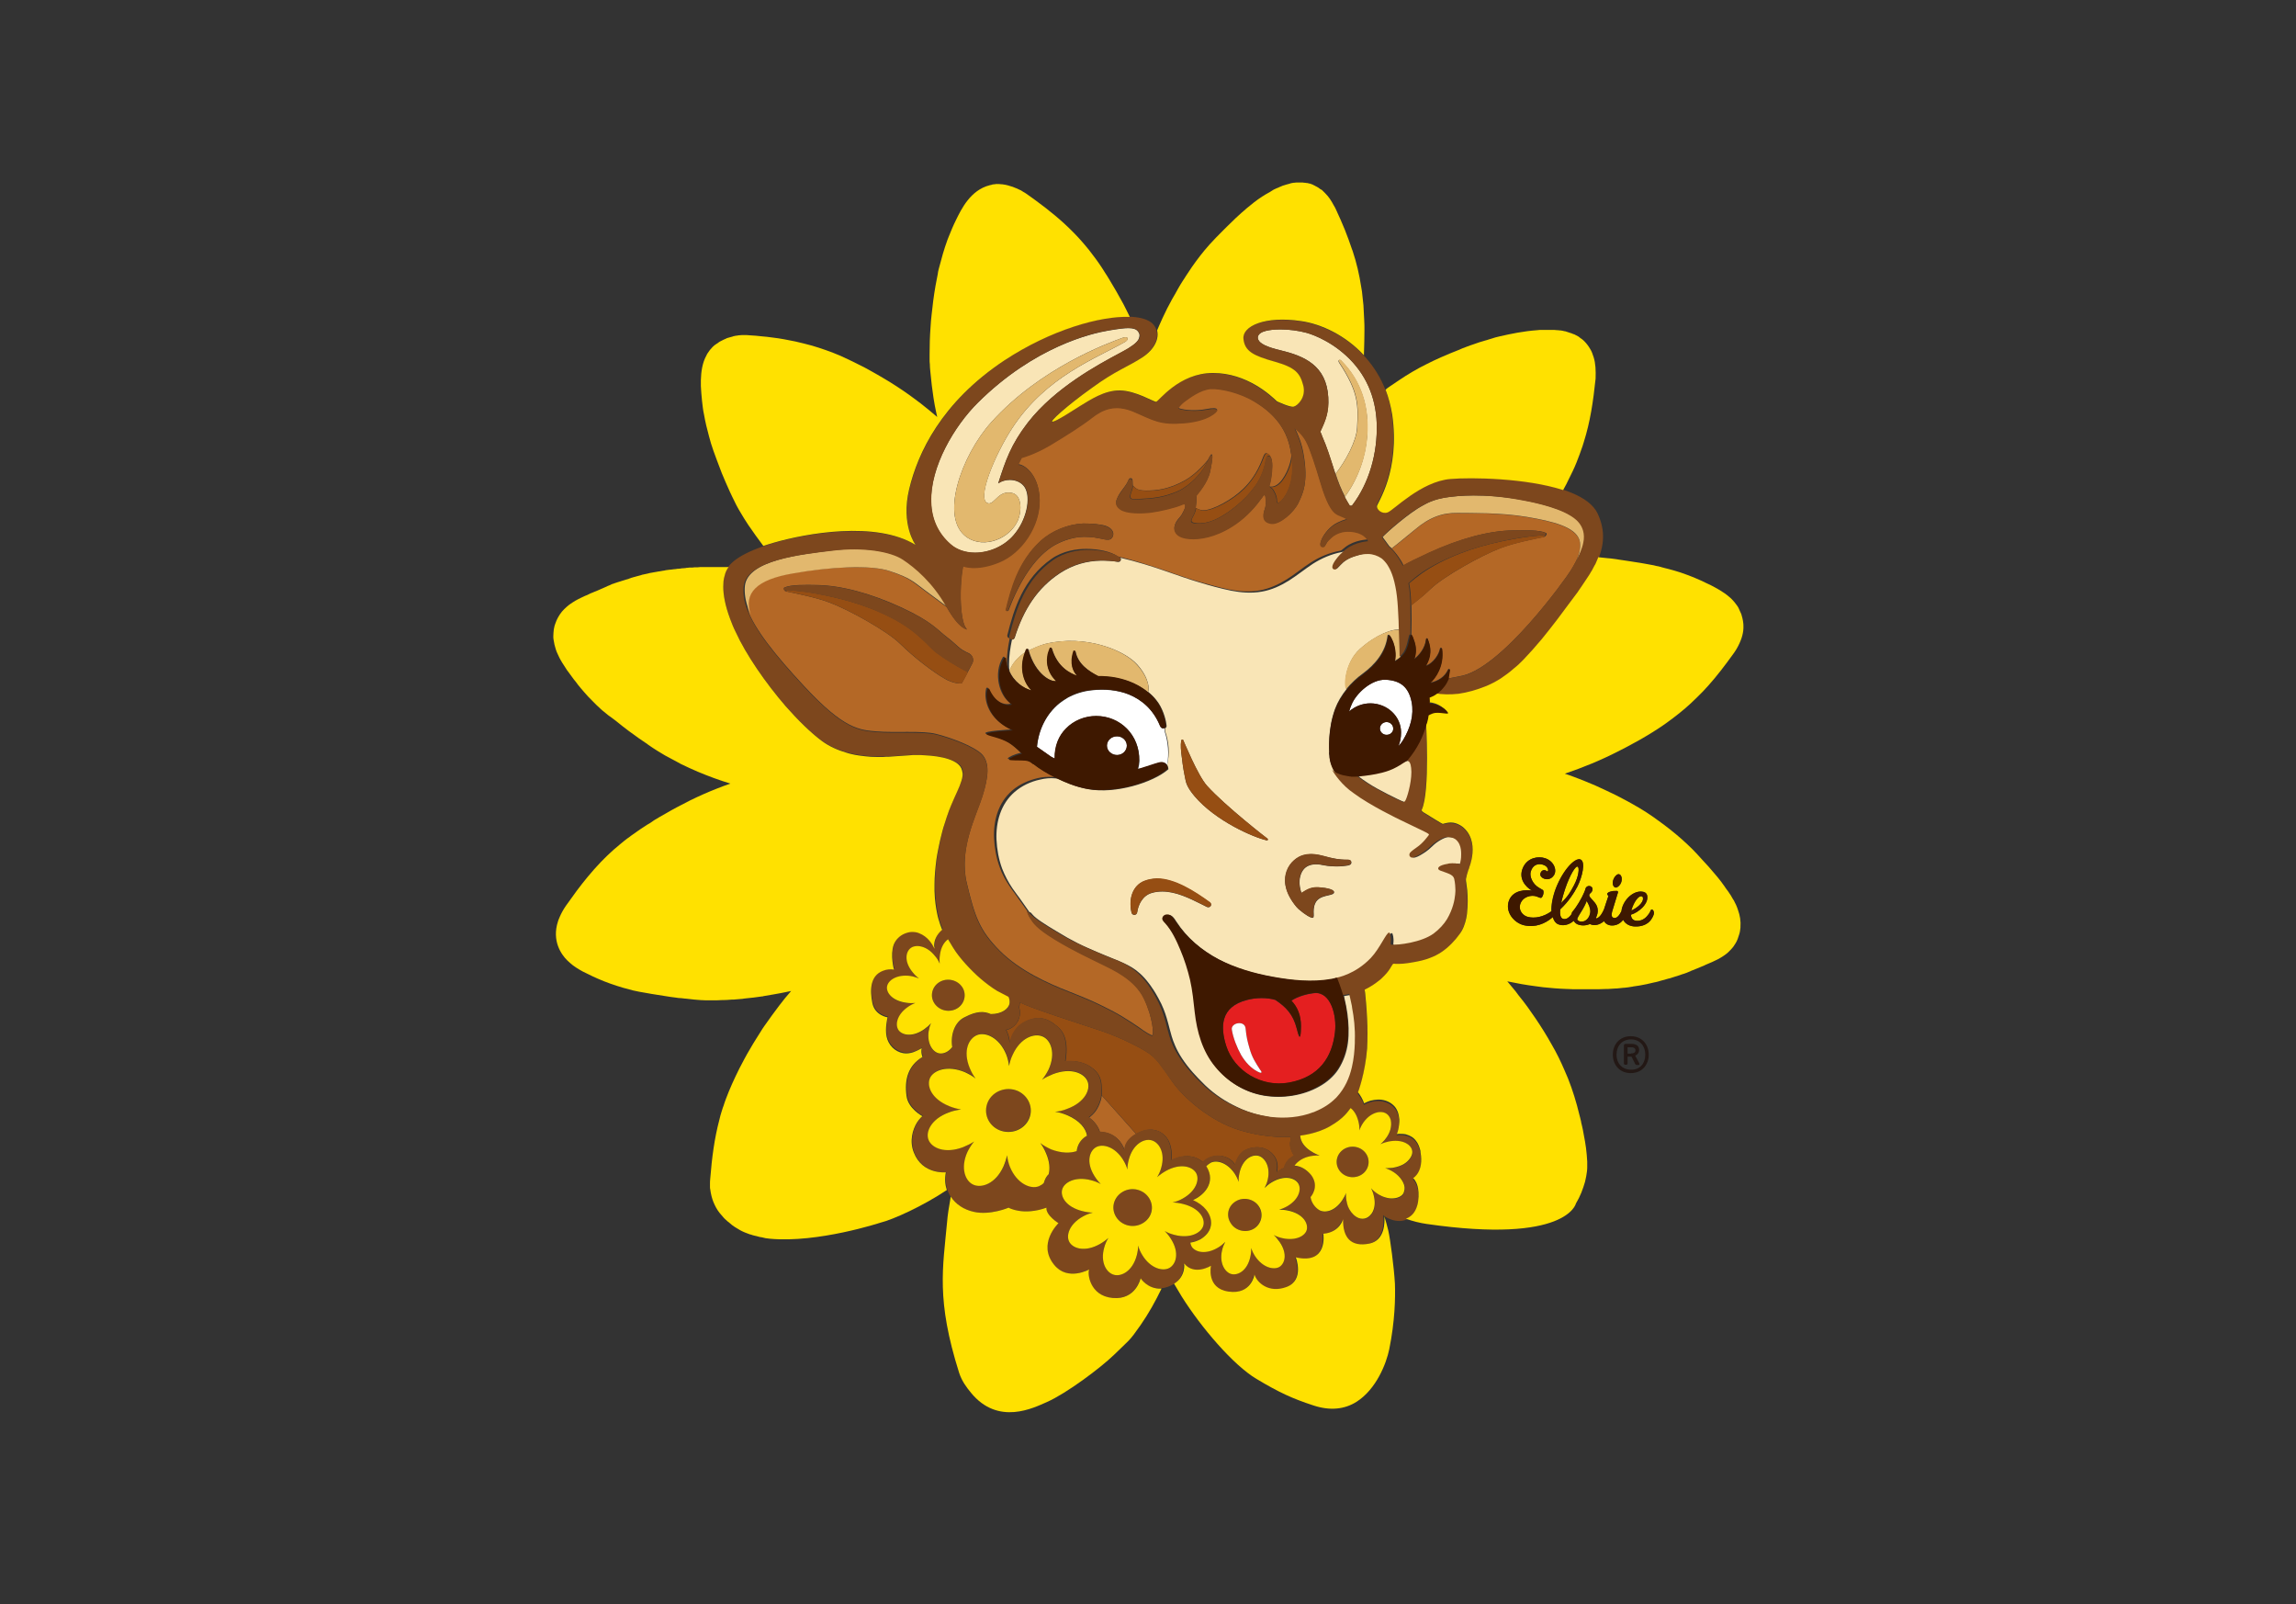 <?xml version="1.0" encoding="UTF-8"?> <svg xmlns="http://www.w3.org/2000/svg" xmlns:xlink="http://www.w3.org/1999/xlink" version="1.0" id="layer" x="0px" y="0px" viewBox="0 0 933.56 652" style="enable-background:new 0 0 933.56 652;" xml:space="preserve"><rect x="0" y="0" width="933.56" height="652" fill="#333333" stroke="none"/> <style type="text/css"> .st0{fill:#B46826;} .st1{fill:#F9E5B6;} .st2{fill:#E2B86E;} .st3{fill:#964E13;} .st4{fill:#7D471D;} .st5{fill:#E41F20;} .st6{fill:#FFFFFF;} .st7{fill:#FFE100;} .st8{fill:#3E1800;} .st9{fill:#231815;} </style> <g> <path class="st0" d="M447.98,445.3c-0.1,1.1-0.3,1.6-0.4,2c-1.2,3.8-2.7,5.4-4.7,7c0,0,3.3,2.1,4.4,5.9c0,0,7.1-0.7,10.1,7.4 c0,0-0.6-3.6,4.7-6.6c0,0,0,0-0.1,0L447.98,445.3z"></path> <path class="st0" d="M642.18,219.5c-1.9-5.2-10.6-7.5-21.4-9.3s-22.3-1.5-28.2-1.6c-5.9-0.1-11.2,1.6-17.3,6.8 c-4.6,3.9-9.4,7.6-9.4,7.6c2.7,2.7,5.1,6.9,4.7,6.9c2.3-1.3,5.5-2.9,10.5-5.2c12.8-5.9,24.6-9,34.1-9.1c4.9-0.1,10.9-0.2,13.4,1 c0.8,0.4-0.3,1.8-1.1,1.7c-4.2,0.9-11.6,2.3-17.4,4.5c-7.8,3-23.1,11.5-28.4,16.6c-2.4,2.3-5.1,4.5-7.8,6.6c0.1,3.9,0.1,7.9,0,11.8 c0,0,0,0,0,0.1l0,0c0.3,0.3,0.7,1.3,1.2,2.8c0.7,2.1,0.8,4.7-0.1,7.1l0.1-0.1c1.8-1.3,4.4-4.3,4.7-7.9c0-0.2,0.2-0.3,0.3-0.4 c0.2,0,0.4,0.1,0.4,0.2v0.1c2.3,5.5,0.2,9.1-0.8,10.9c0.1,0,0.2-0.1,0.2-0.1c2.8-1,5.2-4.5,5.6-6.9c0-0.2,0.2-0.3,0.4-0.3 s0.4,0.1,0.4,0.3l0,0c1,7-2.7,12.1-4.8,13.9c0.1,0,0.3-0.1,0.4-0.1c2.8-0.7,5.5-2.2,6.9-5.3c0.1-0.2,0.3-0.3,0.4-0.2 c0.2,0,0.3,0.1,0.3,0.3c0,0,0,0,0,0.1c-0.1,1.2-0.4,2.2-0.7,3.2c0,0.1-0.1,0.2-0.1,0.3c1.2-0.2,4.3-0.8,4.6-0.9 c16.8-2.2,44-40.6,45.4-43c0.7-1.1,1.3-2.2,1.9-3.3C642.08,225.6,643.08,222,642.18,219.5"></path> <path class="st0" d="M549.08,215.9c-5.1-0.3-7.5,2.3-8.8,3.6s-1.3,2.9-2.4,2.7c-1.1-0.2-1.3-1.1-0.4-3.2c1-2.1,3.2-5,6.2-6.5 s4.1-1.5,4.1-1.5c-1.1-1.1-3.3-1.3-4.9-2.6c-1.6-1.3-3.6-4.6-5.8-12c-2.2-7.4-4.3-13.9-6-17.2c-1.7-3.2-4.6-5.3-4.6-5.3 c1.4,2.9,2.9,6.5,3.6,10.9c1.9,11.2-0.3,15.8-2.1,19.5c-1.8,3.8-7.4,8.8-10.9,8.4c-3.5-0.4-3.7-3.1-2.9-5.5 c0.9-2.4,0.5-4.6,0.4-5.3c-0.1-0.7-0.5-1.1-0.7-0.7c-0.2,0.4-1.1,1.5-1.1,1.5c-7.1,9.9-15.8,13.9-21.3,15.4 c-5.5,1.4-11.1,1.1-13.1-1.3c-2-2.4,0-5.1,1.1-6.3c1-1.2,1.2-1.6,1.9-3c0.7-1.4,0.7-2.4,0.4-2.7c-0.3-0.2-1.3,0.3-1.3,0.3 c-2.8,1.2-8.4,2.5-12.2,3c-3.8,0.5-10.1,0.6-12.7-1.2c-2.6-1.8-1.7-3.6-1-5.1c0.7-1.5,2.5-3.6,3.4-5s0.9-2.4,1.6-2.4 c0.8-0.1,1,0.3,1,2.5c0,0.1,0,0.3,0,0.4c0.4,0.4,1.1,1.1,1.8,1.5c0.8,0.4,2.1,0.6,3.7,0.6c4.1,0,9.2-0.5,15.8-4.2 c4.4-2.5,8.2-7,9.2-8.2c0.9-1.7,1.5-2.8,1.7-2.2c0.4,0.8,0.2,1.9-0.7,6.6c-0.9,4.7-5,9.1-5.4,9.7c-0.4,0.6,0,1.8-0.5,5.3 c0.9,0.6,1.9,0.9,2.8,1c0.1,0,0.2,0,0.3,0c3.9,0,11.9-4.4,16.3-8.8c2.7-2.6,5.5-6.3,7.6-11.8c0.6-1.6,1-2.6,1.6-2.6 c0.2,0,0.5,0.1,0.8,0.3s0.5,0.5,0.8,0.9c0.8,0.8,1.1,3,0.8,5.9c-0.3,3.8-1,5.8-1.1,6.1c0,0.2,0.2,0.4,0.4,0.5 c-0.1-0.1-0.2-0.2-0.3-0.2l0,0c0.1,0.1,0.3,0.1,0.5,0.1c1.5,0.1,3.1-0.8,4.6-2.8c2.9-4,3.7-8.5,3.8-9.6v0.1c0-0.5-0.1-1-0.2-1.5 c-1.6-11.5-9.2-17.4-15-21c-5.8-3.5-13.6-5.3-17.7-5.1c-4.2,0.2-8.8,3.8-10.5,5.1c-1.7,1.3-2.7,2.8-2.7,2.8 c3.2,1.2,8.2,1.1,11.3,0.5c3.1-0.6,4.4-0.5,4.6,0.2c0.2,0.6-3.5,4.5-13.5,5.3c-9.9,0.8-12.3-1.1-20.2-4.5 c-7.9-3.4-13.1-0.9-17.2,2.3c-4.1,3.2-10.1,7-16.9,11.1c-6.8,4.1-11.7,5.2-11.7,5.2l-1.4,2.8c2.1-0.1,8.4,3.7,8.7,14.3 c0.2,10.6-7.3,21.6-16.5,25.4c-9.2,3.8-14.6,1.6-14.6,1.6c-0.8,4-1.4,11.5-0.7,18.2c0.7,6.7,2.2,7.4,2.3,7.4c0,0.1-3.1,0.2-8.2-8.8 l0,0c0,0-5.3-3.9-9.7-7.2s-5.7-4.8-13.8-7.5c-8.1-2.7-24.9-1.6-39.6,0.9c-14.7,2.6-20.2,7.9-17.1,16.8l-1-2.4 c3.2,8.6,11.4,18.8,23.2,31.5c16.4,17.7,22.6,17.8,29.6,18.4c7,0.6,18.7-0.4,24,1c5.3,1.3,15.4,4.9,18.7,8.3 c3.2,3.4,2.7,9.1,0.2,16.9c-2.4,7.8-9.7,21.4-6.4,35.3s5.3,19.4,13.4,27.6c8.2,8.2,19.7,13.3,28.4,16.7c8.7,3.4,11.3,4.7,17,7.6 c5.7,2.9,12.5,7.7,13.1,8.2c0.7,0.4,2.8,1.9,3.5,1.9c0.7,0,0.4-7.1-3.4-15.1c-3.8-7.9-12.8-11.8-16.8-13.8s-11.7-5.4-19.4-10.2 c-7.7-4.7-8.8-6.8-9.8-8.3c-0.7-1-1.5-2.7-1.4-3.1c-1.8-2.5-3.8-5.4-5.2-7.3c-0.6-0.8-1.2-1.6-1.8-2.5c-1.7-2.5-3.2-5.1-4.2-8 c-1.4-3.8-2.1-7.8-2.3-11.8c-0.3-7.1,1.7-14.5,7.4-19.4c2.9-2.5,6.5-4.1,10.3-5c2-0.5,4.1-0.6,6.2-0.5c0.3,0,0.6,0,0.9,0.1 c-3.4-1.7-6.6-3.6-9.3-5.7l-0.1,0.1c0,0-1-1.3-3.2-1.5c-1.9-0.2-6.8,0.1-6.6-0.5c0.1-0.5,2.5-1.7,5.3-2.3c-1.2-1.3-3.7-3.5-5.3-4.4 c-3.5-2.1-7.9-2.7-9-3.4c-1.6-1.1,10.5-1.7,10.5-1.7c-9.2-4-11.5-11.8-10.3-16.7c0-0.1,0.2-0.3,0.4-0.3c0.2,0,0.3,0.1,0.4,0.2 c2.5,5.5,5.9,6.5,7.9,6.5c0.5,0,1-0.1,1.3-0.2c-4.7-3.3-7.2-12.1-3.2-18.9c0.1-0.1,0.3-0.2,0.4-0.2c0.2,0,0.3,0.2,0.3,0.4 c0.1,1.8,0.5,3.3,1.1,4.7l0,0c-0.1-0.9-0.2-1.7-0.2-2.6c0-3.4,0.5-6.7,1.2-10c-0.1,0-0.1,0-0.2,0c-0.6-0.1-0.9-0.7-0.8-1.2 c2.7-10.8,6.5-23,17.9-31c4.8-3.4,10.4-4.1,14.3-4.1c4.9,0,9.8,1.1,12.5,2.9c0.1,0.1,0.2,0.1,0.3,0.2c6.5,1.5,12.9,3.6,19.2,5.7 c4.3,1.5,8.5,3,12.9,4.3c4.3,1.2,8.6,2.5,13,3.4c4.1,0.8,8.3,1.1,12.4,0.4c4-0.7,7.7-2.4,11.1-4.5s6.4-4.7,9.7-6.8 c3.6-2.3,7.5-4,11.8-4.8c0.2,0,0.5-0.1,0.7-0.2l0,0c0.5-0.4,1-0.8,1.6-1.3c3.7-2.9,8.8-3.1,8.8-3.1 C555.88,218.6,554.28,216.2,549.08,215.9 M395.38,269.6l-2.1,4c-0.1,0.2-0.2,0.5-0.4,0.8l-1.8,3.3c-1,0.4-4.3-0.2-7.1-1.9 c-4.8-2.8-12.2-8.4-18.1-14.2c-5.2-5.1-20.5-13.6-28.4-16.6c-5.8-2.2-13.2-3.6-17.4-4.5c-0.8,0.1-1.9-1.4-1.1-1.7 c2.5-1.2,8.5-1.1,13.4-1c9.5,0.2,21.3,3.2,34.1,9.1c12.7,5.9,14.6,9.1,18.6,12.1c4.7,3.6,4.5,4.6,9,6.6 C395.48,266.4,396.08,268.1,395.38,269.6 M451.68,219.1c-1.3,0.8-3.5-0.2-7.1-0.7c-0.7-0.1-3-0.2-3.8-0.2c-5,0-10.5,2.3-13.4,4.3 c-7.1,4.9-12.8,13.8-17.3,25.6c-0.1,0.2-0.3,0.3-0.5,0.3h-0.1c-0.3-0.1-0.4-0.3-0.4-0.6c2.1-8.2,4.9-19.5,14.2-28 c4.4-4,10.9-6.7,17.1-7h0.1c3.2,0,6.6,0.2,9,0.9C453.68,215.2,452.98,218.2,451.68,219.1"></path> <path class="st1" d="M561.78,313.8c-3.1,0.8-6.4,1.2-9.2,1.5c-0.1,0-0.3,0-0.4,0l0,0c0,0,0.2,0.5,4.2,3.1 c3.9,2.6,12.2,6.6,13.6,7.2c1.4,0.5,1.5,0.8,2,0s2.5-6.8,2.5-11.7c0-4.9-1.3-5.2-3.9-4.1c-1.1,0.7-2,1.3-3,1.8 C565.78,312.5,563.78,313.2,561.78,313.8"></path> <path class="st1" d="M592.68,341.3c-0.9-0.7-2.7-1.2-4.1-1c-1.4,0.2-4.2,1.7-6.1,3.6c-2.1,2.1-3.8,3-4.6,3.5 c-0.8,0.5-2.3,1.3-3.1,1.2c-0.7-0.1-1-0.6-1-0.9c-0.1-0.5,0.2-0.9,0.2-1c0.4-0.6,2.3-2,2.7-2.2c2.7-1.8,4.6-4.6,5-5.1 c0.3-0.4-1.2-1.1-6-3.4c-1.5-0.7-3.4-1.6-5.6-2.7c-0.2-0.1-12.2-5.8-19-10.9c-4.6-3.1-7.9-7.8-8.8-9.6c-0.9-1.6-1.5-3.4-1.7-5.2 l0,0c0-0.1,0-0.2,0-0.3c-0.1-0.4-0.2-0.9-0.2-1.3c0,0,0-0.1,0.1-0.2v-0.1c0-1-0.7-9.3,2.4-17.7c1-2.7,2.7-5.5,4.7-8 c-1.1-0.7-0.9-10.5,5.4-16.2c6.5-5.8,13.4-8.4,16.3-7.8c0-1-0.1-2.2-0.1-3.4c0-0.1,0-0.1,0-0.2c-0.1-2.1-0.2-4-0.3-5.8 c-0.2-3.2-0.6-5.9-1-8.3c-1.1-5.8-2.7-8-3.2-8.8c-0.5-0.9-1.6-2.2-2.4-2.7c-1.6-1.2-3.5-1.8-5.5-1.8s-3,0.2-4.7,0.7 c-1.6,0.5-3.7,1.1-5.8,2.8c-0.2,0.2-2.3,2.2-2.4,2.4l0,0c-0.3,0.4-0.8,0.4-1,0.4c-1.1-0.4-0.7-1.4-0.6-1.8c0.1-0.4,0.4-1,0.9-1.7 c0.5-0.8,1.5-2.1,3.1-3.5c0,0,0,0,0.1-0.1c-0.5,0.1-0.8,0.2-0.8,0.2c-4.2,0.8-8.2,2.5-11.8,4.8c-3.3,2.2-6.4,4.7-9.7,6.8 c-3.4,2.1-7,3.8-11.1,4.5c-4.1,0.7-8.3,0.4-12.4-0.4c-4.4-0.9-8.7-2.1-13-3.4c-4.4-1.3-8.6-2.8-12.9-4.3 c-6.3-2.2-12.7-4.2-19.2-5.7c0.2,0.2,0.3,0.4,0.3,0.7c0,0.6-0.5,1.1-1.1,1c-0.1,0-0.1,0-0.2,0c-2-0.4-4.7-0.5-6.7-0.5 c-5.9,0.1-11.4,1.6-16.8,5.1c-9.1,6-14.8,14.7-18.4,26.3c-0.2,0.4-0.6,0.7-1,0.7h-0.1c-0.7,3.3-1.2,6.6-1.2,10c0,0.9,0,1.7,0.2,2.6 c1.1-2.7,3.2-5.4,6.6-7.6c0.1-0.3,0.3-0.6,0.4-1c0.1-0.2,0.2-0.2,0.4-0.2c0.2,0,0.3,0.1,0.4,0.3c0,0.1,0,0.1,0.1,0.2c0,0,0,0,0,0.1 c1.8-0.9,4.3-2,6.4-2.6c0.1,0,0.3-0.1,0.4-0.1c16.2-3.9,32.1,2.6,37.3,8.5c5.2,5.9,4.8,10.6,4.3,11l0,0c1.3,1,2.5,2.2,3.5,3.5 c2.3,2.8,3.7,7.2,4,9.8c0.1,0.5,0.2,1.3-0.6,1.5l0.1,1.3c1.5,4.3,1.9,9,0.8,13.6l0,0c0.5,0.8,0.5,1.8,0.5,1.8 c-6.3,5.5-21.7,10.1-32.5,8.1c-2.3-0.4-4.8-1.1-7.2-2c-1.8-0.7-3.6-1.5-5.4-2.3c-0.3,0-0.6-0.1-0.9-0.1c-2.1-0.2-4.2,0-6.2,0.5 c-3.8,0.8-7.4,2.5-10.3,5c-5.7,4.9-7.7,12.3-7.4,19.4c0.2,4,0.9,8,2.3,11.8c1.1,2.8,2.5,5.5,4.2,8c0.6,0.8,1.2,1.7,1.8,2.5 c1.4,1.8,3.4,4.8,5.2,7.3c0,0,0,0,0-0.1c0.1-0.1,0.5,0.1,1.1,0.9c1.5,1.8,5.4,4.2,9.4,6.6c1.7,1,3.4,2,4.9,2.9 c0.1,0,0.1,0.1,0.2,0.1c2.3,1.3,5.2,2.8,8.2,4.1c0.1,0,0.2,0.1,0.3,0.1c0.1,0.1,0.3,0.1,0.4,0.2c4,1.8,8.1,3.4,10.5,4.4 c0.1,0,0.2,0.1,0.3,0.1c1.9,0.8,4,1.7,6.2,3c2.3,1.4,4.6,3.4,6.8,6.3c0.6,0.7,1.1,1.5,1.7,2.4c0,0,0,0.1,0.1,0.1 c0.8,1.3,1.6,2.5,2.2,3.7c1.8,3.2,2.7,5.8,3.4,8.1c0.5,1.5,0.8,3,1.2,4.4l0,0c0.5,1.8,1,4.1,2.3,7c1.3,3,3.5,6.6,7.2,10.8 c1.3,1.5,2.9,3.1,4.7,4.9c0.1,0.1,0.3,0.3,0.4,0.4c3.8,3.6,8.3,6.6,13.1,8.8c0.3,0.1,0.6,0.3,0.9,0.4c0.2,0.1,0.4,0.2,0.6,0.3 c3.7,1.6,7.7,2.7,11.6,3.3l0,0c0.4,0.1,0.8,0.1,1.2,0.2c6,0.7,12,0.2,17.4-1.9c0.1,0,0.2-0.1,0.4-0.1c0.1,0,0.2-0.1,0.2-0.1 c0.1,0,0.2-0.1,0.2-0.1c3.4-1.4,6.1-3.3,8.2-5.3c0.2-0.2,0.4-0.4,0.5-0.5l0.1-0.1c3.3-3.6,5.1-7.8,6.1-12.1 c0.8-3.4,1.1-6.8,1.2-9.8c0-0.3,0-0.7,0-1c0.2-4.8-0.5-9.7-1.1-13.3c0-0.3-0.1-0.5-0.1-0.8c-0.6-3-1.1-4.9-1.1-4.9 c-0.2,0-0.5,0.1-0.8,0.2c-1,0.2-2.3,0.4-2.3,0.4c0.1,0.3,0.2,0.6,0.2,0.9c0.5,2.1,0.9,4.2,1.2,6.3c0.5,3.9,0.7,7.9,0.2,11.8 c-0.5,3.8-1.8,7.5-3.9,10.8c-1.9,2.9-4.7,5.3-7.8,7c-6.6,3.7-14.8,4.9-22.3,3.7c-7.8-1.3-14.8-5.6-19.6-11.6 c-5.2-6.3-7.3-14.2-8.3-22.1c-0.5-4.4-0.9-8.8-1.9-13.2c-1-4.2-2.4-8.3-4-12.3c-1.6-3.8-3.4-7.7-6.2-10.8c-0.6-0.7-1.4-1.4-1-2.3 c0.3-0.7,1-1.2,1.8-1.2c1.8-0.1,2.7,1.6,3.5,2.8c4.2,6.5,10.3,11.7,17.4,15.4c6.8,3.6,14.4,5.8,22,7.1c7.7,1.4,16.1,2.3,23.9,0.9 c0.9-0.2,2-0.5,2.3-0.4c0,0,0,0,0.1,0l0,0c0.9-0.2,8.1-1.6,14.4-8.1c3.7-3.9,6.3-10.3,7.4-10.3c0.3,0,0.4,0.4,0.6,1.3 c0.1,0.6,0.2,1.7,0.1,2.4c-0.2,1.2,0.2,1.2,0.2,1.2c2.9,0.1,12.2-0.9,17.2-4.5c2.3-1.7,4.3-3.8,5.5-5.9c2.4-4.1,3.1-7.8,3.3-10 c0.1-0.8,0.1-1.8,0.1-1.8c0-0.9,0-2.9-0.5-4.6c0-0.2-0.1-0.4-0.2-0.6c-0.7-1.3-2.8-1.8-4-2.3l0,0c-1.4-0.6-2.1-0.6-2.3-1.3l0,0 c0-0.1-0.3-1.3,4-2c0,0,1.3-0.2,1.8-0.2c1.7,0,3,0.4,3,0.4s0.5-2,0.5-2.8C594.78,347.5,595.28,343.6,592.68,341.3 M492.28,368.3 c-0.3,0.5-1,0.6-1.5,0.4c-0.8-0.4-1.6-0.8-2.4-1.2c-4.8-2.4-10.3-5.1-15.8-5.1c-1.5,0-3,0.2-4.3,0.6c-3.8,1.1-5.5,4.9-5.9,7.9 c-0.1,0.5-0.5,1-1.1,1h-0.1c-0.5,0-1-0.4-1.1-0.9c-1.3-6,0.7-11,5-12.8c1.7-0.7,3.4-1,5.3-1c7.3,0,15.4,5.2,21.6,9.7 C492.48,367.2,492.58,367.8,492.28,368.3 M515.48,341.4c-0.1,0.1-0.2,0.2-0.3,0.2h-0.1c-5.1-1.1-20.8-7.8-29.4-18 c-3-3.6-3.5-5.3-3.9-7.8c-0.8-3.9-1.1-6.7-1.5-10c-0.2-2.2-0.2-4.7,0.2-5.1c0.1-0.1,0.2-0.1,0.3-0.1s0.2,0.1,0.3,0.2 s5.9,14.4,9.7,18.6c7.5,8.3,24.4,21.4,24.6,21.5C515.58,341.1,515.58,341.2,515.48,341.4 M547.58,351.9c-1.1,0.2-2.6,0.3-4.1,0.3 c-1.3,0-3.2-0.1-4.8-0.4c-5.6-1.3-8.9,0.2-10,4.5c-0.5,2-0.3,3.8,0.2,5.7c0.1,0.3,0.2,0.7,0.3,1c1.2-0.5,3.2-2.5,6.9-2.3 c3.8,0.2,6.9,1,6.3,2.3c-0.6,1.3-5.8,0.6-7.5,4c-1.7,3.4,0.4,6.7-1.7,6c-2-0.7-4.7-3.1-4.7-3.1c-0.2-0.1-0.4-0.3-0.6-0.5 c-0.4-0.4-0.9-0.9-1.4-1.6c-4.6-6-4.4-10.7-3.3-13.6c1.3-3.8,4.5-6,6.9-6.6c1.1-0.2,2.1-0.4,3.1-0.4c2.1,0,3.9,0.5,5.9,1 c2.4,0.6,5.2,1.3,9,1.3c1.2,0,1.4,0.7,1.4,1C549.58,351.6,548.28,351.8,547.58,351.9"></path> <path class="st1" d="M462.58,134.6c-0.7-0.8-1.8-1.2-3.8-1.2c-1.8,0-4.1,0.3-8.2,1c-6.6,1.1-29.9,6.4-53,29.3 c-9.5,9.4-19.5,26.1-19,40.5c0.2,6.9,2.8,12.6,7.8,17c2.5,2.2,6.1,3.5,10,3.5c5.9,0,11.9-2.7,15.7-7.1c5.2-5.9,7.3-15.3,4.5-19.6 c-1.2-1.8-3.4-2.9-6-2.9c-1.7,0-3.4,0.5-4.7,1.4v-0.1c2.9-9,5.1-15.6,12.1-24.7c11-14.1,28.6-23.5,37-28c1.6-0.8,2.8-1.5,3.6-2 c2.9-1.8,4.4-3.2,4.6-4.6C463.58,135.9,462.98,135.1,462.58,134.6 M457.58,138.9c-11.8,6.8-32.2,14-46,35.1 c-7,10.7-15,29.6-9.7,30.6c2.6,0.4,4.1-5.5,9.7-4.2c3.9,0.9,3.9,7.2,2.4,10.9c-3.3,7.8-13.8,11.8-20.7,7.2 c-11.5-7.7-2.5-33.2,9.8-46.9c20-22.2,47.6-32.2,53.4-34.3c0.7-0.3,1.8-0.4,2,0.2C458.68,138,457.98,138.6,457.58,138.9"></path> <path class="st1" d="M559.78,172.1c-0.4-10.9-4.5-20.2-12.3-27.4c-7.5-6.9-15.3-9.2-16.2-9.4c-3.3-0.9-7.2-1.4-10.7-1.4 c-2.1,0-7.2,0.2-8.7,2.1c-0.5,0.6-0.6,1.3-0.3,2c0.7,1.7,3.6,3.1,9.1,4.4c9.6,2.3,18.7,6.1,19.4,19.1c0.3,5.9-1.1,9.4-3.1,13.7 c-0.1,0.2-0.1,0.4,0,0.6c0.2,0.3,0.3,0.7,0.4,0.9l0.1,0.3l0.2,0.5c1.9,4.4,3.1,8.3,4.3,12c1.4,4.3,2.7,8.4,4.8,12.5 c-1.6-3.1-2.7-6.1-3.8-9.3c4.1-5.2,8.5-13.3,8.8-18.8c0.5-9.2,0.6-14.5-7.2-26.3c-0.3-0.5-0.5-0.8-0.2-1.2c0.4-0.3,0.8,0,1.2,0.5 c7.8,8,11.2,18.4,10.3,30.4c-0.7,8.7-3.7,17.3-9.1,24.7c0.6,1.1,1.2,2.2,1.9,3.3c0.1,0.2,0.3,0.3,0.6,0.3l0,0 c0.2,0,0.5-0.1,0.6-0.3C556.58,196.5,560.18,184.4,559.78,172.1"></path> <path class="st2" d="M638.78,209.5c-6.1-3.8-17.7-5.8-18.9-6.1c-16.8-3.2-27.8-1.7-30.6-1.4c-6.5,0.8-9.6,2.9-10.6,3.4 c-5.6,2.9-15,11.2-16.5,12.9l0,0c0.4,0.5,2.8,3.8,2.8,3.8l0,0c0.3,0.2,0.6,0.5,0.9,0.8c0,0,4.7-3.7,9.4-7.6 c6.1-5.2,11.4-6.9,17.3-6.8c5.9,0.1,17.4-0.2,28.2,1.6c10.8,1.8,19.6,4.1,21.4,9.3c0.9,2.6-0.1,6.2-1.4,9.2c1.6-3,2.8-5.6,3.3-8.1 C645.58,213.1,639.78,210.1,638.78,209.5"></path> <path class="st2" d="M367.58,227.3c-5-3.3-16.3-5.1-28.9-3.6c-12.7,1.6-34.6,3.9-35.8,14.4c-0.3,2.9,0.2,6.1,1.4,9.4l1,2.4 c-3.1-8.9,2.4-14.3,17.1-16.8c14.7-2.6,31.6-3.7,39.6-0.9c8.1,2.7,9.4,4.2,13.8,7.5s9.7,7.2,9.7,7.2l0,0c-0.1-0.2-0.2-0.4-0.4-0.6 C379.78,236.7,372.58,230.6,367.58,227.3"></path> <path class="st2" d="M569.08,256.1c-2.9-0.6-9.9,1.9-16.3,7.8c-6.3,5.7-6.5,15.5-5.4,16.2c2-2.4,4.3-4.6,6.7-6.3 c5-3.7,9.3-8.7,10.1-15.5c0-0.2,0.2-0.3,0.4-0.3s0.3,0.1,0.4,0.2c0.9,1.1,1.9,3.4,2.2,6c0.2,1.5,0.2,3-0.2,4.5c0,0,0,0,0.1,0 c0.3-0.2,0.6-0.4,0.9-0.6c0.5-0.3,1-0.6,1.5-1.2C569.48,266.6,569.38,264.5,569.08,256.1"></path> <path class="st2" d="M416.98,265c-3.4,2.2-5.5,4.9-6.6,7.6l0,0c1.9,4.6,6,7.4,9.2,8.1C416.68,278.1,414.08,272,416.98,265"></path> <path class="st2" d="M425.08,261.7c-2.2,0.5-4.9,1.7-6.8,2.7c2.9,10,9.3,12.9,11.3,12.5c-2.1-1.7-5.5-6.8-2.6-13.3 c0.1-0.2,0.2-0.3,0.4-0.2c0.2,0,0.3,0.1,0.4,0.3c2.2,7.6,7.6,10.2,10.3,11.1c-1.5-1.6-3.3-4.7-1.5-9.9c0-0.2,0.2-0.3,0.4-0.3 c0.2,0,0.3,0.2,0.4,0.3c1,5.1,5.4,8,9.4,10.1c4.6-0.1,8.8,0.8,12.5,2.1c2.4,0.9,5.1,2.3,7.4,4.2l0,0l0,0c0.6-0.4,1-5.1-4.3-11 C457.18,264.2,441.18,257.8,425.08,261.7"></path> <path class="st2" d="M413.98,211.3c1.5-3.7,1.5-10-2.4-10.9c-5.6-1.3-7.1,4.6-9.7,4.2c-5.2-1,2.7-19.9,9.7-30.6 c13.8-21.1,34.3-28.4,46-35.1c0.5-0.2,1.1-0.8,0.9-1.4c-0.2-0.6-1.3-0.5-2-0.2c-5.7,2.1-33.4,12.1-53.4,34.3 c-12.3,13.7-21.3,39.2-9.8,46.9C400.08,223,410.68,219.1,413.98,211.3"></path> <path class="st2" d="M543.08,192.6c1,3.2,2.2,6.2,3.8,9.3c5.4-7.4,8.5-16,9.1-24.7c0.9-12.1-2.5-22.5-10.3-30.4 c-0.4-0.5-0.8-0.8-1.2-0.5c-0.3,0.3-0.2,0.6,0.2,1.2c7.8,11.8,7.7,17.1,7.2,26.3C551.58,179.3,547.18,187.4,543.08,192.6"></path> <path class="st3" d="M465.08,358.1c-4.3,1.8-6.4,6.9-5,12.8c0.1,0.5,0.6,0.9,1.1,0.9h0.1c0.6,0,1-0.4,1.1-1c0.4-3,2.1-6.8,5.9-7.9 c1.4-0.4,2.8-0.6,4.3-0.6c5.5,0,11,2.7,15.8,5.1c0.8,0.4,1.6,0.8,2.4,1.2c0.5,0.2,1.2,0.1,1.5-0.4c0.3-0.5,0.2-1.1-0.3-1.5 c-6.2-4.5-14.3-9.7-21.6-9.7C468.58,357.1,466.78,357.4,465.08,358.1"></path> <path class="st3" d="M515.18,341.6c0.2,0,0.3-0.1,0.3-0.2c0.1-0.2,0-0.3-0.1-0.5c-0.2-0.1-17.1-13.2-24.6-21.5 c-3.8-4.2-9.6-18.5-9.7-18.6c0-0.1-0.1-0.2-0.3-0.2c-0.1,0-0.2,0-0.3,0.1c-0.4,0.4-0.5,2.8-0.2,5.1c0.4,3.3,0.7,6.1,1.5,10 c0.5,2.5,0.9,4.2,3.9,7.8C494.28,333.8,509.98,340.5,515.18,341.6C515.08,341.6,515.18,341.6,515.18,341.6"></path> <path class="st3" d="M627.58,217.6c-2.6,0.1-6.9,0.5-11.6,1.4c-7.9,1.4-19.1,3.8-30.6,9.7c-5.7,2.9-9.5,5.9-12.4,8.4 c0.3,1.5,0.5,3,0.6,4.6c0,0.5,0.1,1.1,0.1,1.6c0.1,0.9,0.1,1.9,0.1,2.8l0,0c2.7-2,5.4-4.2,7.8-6.6c5.2-5.1,20.5-13.6,28.4-16.6 c5.8-2.2,13.2-3.6,17.4-4.5l0,0C628.18,218.1,628.38,217.5,627.58,217.6"></path> <path class="st3" d="M524.98,463c0,0-0.2-0.5-0.2-0.9c0,0-8.7,0.9-20.7-2.7c-12-3.6-23-13.4-27.3-19.6c-4.3-6.2-6.1-8.8-8.5-10.8 c-2.4-2.1-12-7.1-20.3-9.9c-8.3-2.8-29.3-9.4-33.3-11.7c0,0,0,1.3-0.3,2.1c0,0,1.1,2.5-0.5,5.6c-1.7,3.1-4.7,3.6-4.7,3.6 s1.3,2.4,1.5,5.4c0,0,0.6-6.1,6.4-8.9c5.8-2.8,9.5-0.6,11.8,1.2c2.4,1.8,6,4.6,4.4,15c0,0,6.2-0.9,10.8,2.7c0,0,0,0,0.1,0.1 s0.2,0.1,0.3,0.2c0.9,0.7,3.1,2.7,3.4,6.2c0.2,2.2,0.2,3.7,0.1,4.6l14,15.7c0,0,0,0,0.1,0c0.4-0.2,0.8-0.4,1.2-0.6l0,0 c0.1,0,0.1,0,0.2-0.1c0.4-0.2,0.9-0.3,1.3-0.5c1.2-0.4,2.3-0.5,3.4-0.5c0.8,0,1.5,0.2,2.2,0.4c3.8,1.2,6.7,5.2,5.9,12.1 c0,0,7.1-4.3,12.9,0.7c0,0,2.2-2.6,6.2-2.6c4.1,0,6.1,2.4,6.9,3.7c0,0,0.9-4,3.4-5.6c2.5-1.7,7.5-2.6,11.1,0.5 c3.5,3.1,2.7,6.6,2.5,8.1c0,0,1.6-1.4,2.9-1.7c0,0,0.4-3.3,4.1-5C526.28,469.7,523.58,466.3,524.98,463"></path> <path class="st3" d="M516.48,197.9c0.1,0.1,0.2,0.2,0.3,0.2c0.1,0.1,0.3,0.2,0.3,0.2c0.1,0.1,0.9,0.7,1.7,2.8s0.2,3,0.8,3.2 c0.5,0.2,1.2-0.3,2.4-1.9c1.1-1.5,4.5-6.3,3.4-16.7v-0.1c-0.1,1.1-0.9,5.6-3.8,9.6c-1.5,2-3.1,2.9-4.6,2.8 C516.78,198,516.68,197.9,516.48,197.9C516.48,197.8,516.48,197.9,516.48,197.9"></path> <path class="st3" d="M489.18,207.5c-0.9,0-1.9-0.4-2.8-1l0,0c-0.5,3.6-3.5,5.4-0.8,6c2.7,0.6,6.7,0,11.2-2.7 c4.5-2.6,11.2-8,14.8-14.1c3.6-6.1,2.7-10.3,4.2-10.5c0.3,0,0.6,0.1,0.9,0.3c-0.3-0.4-0.4-0.7-0.8-0.9c-0.3-0.2-0.6-0.3-0.8-0.3 c-0.6,0-1,1-1.6,2.6c-2.2,5.5-5,9.2-7.6,11.8c-4.4,4.4-12.4,8.8-16.3,8.8C489.38,207.6,489.28,207.6,489.18,207.5"></path> <path class="st3" d="M464.68,202.7c4.5-0.2,9.1-0.8,14.3-3.1c5.1-2.3,9.6-7.5,11.1-10.4c0.4-0.8,0.7-1.5,1.1-2.1 c-1,1.3-4.9,5.8-9.2,8.2c-6.5,3.7-11.7,4.2-15.8,4.2c-1.6,0-2.9-0.3-3.7-0.6c-0.7-0.3-1.4-1-1.8-1.5c-0.1,2-1,2.9-1,4.2 C459.58,203,460.18,203,464.68,202.7"></path> <path class="st3" d="M392.18,272.4c-4-2.1-7.3-4.2-11.2-7c-3.4-2.4-7.3-8.7-18.8-14.5c-11.5-5.8-22.7-8.2-30.6-9.7 c-4.8-0.9-9-1.2-11.6-1.4c-0.8,0-0.6,0.5,0.2,0.7c4.2,0.9,11.6,2.3,17.4,4.5c7.8,3,23.1,11.5,28.4,16.6 c5.9,5.8,13.3,11.4,18.1,14.2c2.8,1.6,6.1,2.3,7.1,1.9l1.8-3.3c0.2-0.4,0.3-0.6,0.4-0.8C393.58,272.7,393.28,273,392.18,272.4"></path> <path class="st4" d="M378.98,403.7c-0.5,3.5,2.1,6.6,5.7,7.1s7-2,7.5-5.4c0.5-3.5-2-6.6-5.7-7.1 C382.78,397.8,379.48,400.2,378.98,403.7"></path> <path class="st4" d="M413.58,443.4c-4.6-1.9-10,0.1-12,4.5s0.1,9.5,4.7,11.4s10-0.1,12-4.5C420.38,450.5,418.28,445.4,413.58,443.4 "></path> <path class="st4" d="M456.58,484.4c-3.7,2.1-5,6.7-2.8,10.2c2.2,3.6,7,4.8,10.7,2.7c3.7-2.1,5-6.7,2.8-10.2 C465.18,483.5,460.38,482.3,456.58,484.4"></path> <path class="st4" d="M549.98,478.5c3.6,0,6.5-2.8,6.5-6.2c0-3.4-2.9-6.2-6.5-6.2c-3.6,0-6.5,2.8-6.5,6.2 C543.38,475.8,546.38,478.5,549.98,478.5"></path> <path class="st4" d="M502.38,488.3c-3.1,1.9-4,5.9-2,9c2.1,3.1,6.3,4,9.4,2.1c3.1-1.9,4-5.9,2-9S505.58,486.4,502.38,488.3"></path> <path class="st4" d="M411.18,259.9c0.1,0,0.1,0,0.2,0h0.1c0.5,0,0.9-0.3,1-0.7c3.7-11.6,9.3-20.3,18.4-26.3 c5.4-3.5,10.8-5,16.8-5.1c2,0,4.6,0.2,6.7,0.5c0.1,0,0.1,0,0.2,0c0.6,0,1.1-0.5,1.1-1c0-0.3-0.1-0.5-0.3-0.7 c-0.1-0.1-0.2-0.2-0.3-0.2c-2.7-1.8-7.6-2.9-12.5-2.9c-3.9,0-9.5,0.8-14.3,4.1c-11.4,7.9-15.2,20.2-17.9,31 C410.28,259.2,410.68,259.8,411.18,259.9"></path> <path class="st4" d="M427.28,222.5c3-2.1,8.4-4.3,13.4-4.3c0.8,0,3.1,0.1,3.8,0.2c3.6,0.5,5.9,1.5,7.1,0.7c1.3-0.8,2-3.9-2.3-5.3 c-2.4-0.8-5.8-1-9-1h-0.1c-6.1,0.3-12.6,2.9-17.1,7c-9.3,8.5-12.2,19.8-14.2,28c-0.1,0.2,0.1,0.5,0.4,0.6c0.1,0,0.1,0,0.1,0 c0.2,0,0.4-0.1,0.5-0.3C414.48,236.3,420.18,227.4,427.28,222.5"></path> <path class="st4" d="M395.38,269.6c0.8-1.5,0.1-3.2-1.4-3.9c-4.5-2-4.3-3-9-6.6c-4-3.1-5.9-6.3-18.6-12.1 c-12.8-5.9-24.6-9-34.1-9.1c-4.9-0.1-10.9-0.2-13.4,1c-0.8,0.4,0.3,1.8,1.1,1.7c-0.8-0.2-1-0.7-0.2-0.7c2.6,0.2,6.9,0.5,11.6,1.4 c7.9,1.4,19.1,3.8,30.6,9.7c11.5,5.8,15.5,12.1,18.8,14.5c3.9,2.8,7.3,4.9,11.2,7c1.1,0.6,1.5,0.4,1.1,1.2L395.38,269.6z"></path> <path class="st4" d="M538.58,351.7c1.6,0.3,3.5,0.4,4.8,0.4c1.5,0,3-0.1,4.1-0.3c0.7-0.1,2-0.3,1.9-1.4c0-0.3-0.2-1-1.4-1 c-3.8,0.1-6.6-0.6-9-1.3c-1.9-0.5-3.8-1-5.9-1c-1,0-2.1,0.1-3.1,0.4c-2.4,0.6-5.6,2.9-6.9,6.6c-1,2.9-1.3,7.6,3.3,13.6 c0.5,0.7,1,1.2,1.4,1.6c0.2,0.2,0.4,0.4,0.6,0.5c0,0,2.7,2.4,4.7,3.1s0-2.5,1.7-6c1.7-3.4,6.9-2.7,7.5-4c0.6-1.3-2.5-2-6.3-2.3 c-3.8-0.2-5.7,1.8-6.9,2.3c-0.1-0.3-0.2-0.7-0.3-1c-0.5-1.9-0.7-3.7-0.2-5.7C529.68,351.9,532.98,350.4,538.58,351.7"></path> <path class="st4" d="M649.58,208.7c-6.7-14.2-47.9-15.2-60-14.2c-12.1,1-23.3,12.9-25.6,13.6c-2.3,0.7-4.5-1.3-4.3-2.6 s9.5-14.3,6.2-37.2s-22.3-35.5-37-37.7c-14.7-2.2-23.9,2.1-23.4,7.2c0.5,5.1,4.1,6.9,12.7,9.3c8.6,2.4,10.4,4.7,11.6,9.6 c1.3,4.9-2.3,8.4-4,8.7c-1.7,0.3-6.8-2.2-6.8-2.2c-2.4-2.3-12.1-11.5-26-11.5s-22.2,11.6-23.1,11.7c-1,0.1-8.2-4.6-14.7-4.6 c-6.5-0.1-12.2,3.9-16.5,6.5c-4.3,2.6-8.7,5.7-10.8,6.2c-2,0.5,5.6-6.4,15.7-13.6s14.7-8.6,20.8-12.6s7.9-10.2,4.2-13.8 c-6.6-6.3-34.5-2.2-60.2,15c-25.6,17.2-35.1,37.8-38.6,52.4c-3.5,14.6,2.6,22.7,2.6,22.7c-16.1-9.8-44.6-4.7-57.7-0.9 c-13.1,3.8-17.8,7.9-19.3,10.9c-1.4,3-3.2,10.3,3.6,25c6.8,14.7,22.9,35.5,35.1,44.4c12.2,8.9,29.3,6.2,35.8,5.9 c6.5-0.3,20,0.5,21.5,5.9s-5.6,10.8-9.7,32s1.6,32.7,1.6,32.7c-4.3,3.8-3,7.7-3,7.7c-1-2-2.6-4.9-6.3-6.3 c-3.6-1.4-8.8,0.5-10.4,4.8c-1.6,4.2,0.1,10.1,0.1,10.1c-1.3-0.2-2.8-0.1-4.5,0.5c-5.3,2-5.4,7.8-4.3,13c1,5.2,6.2,5.9,6.2,5.9 s-1.1,4.4-0.4,7.8c0.7,3.4,3.3,6.1,6.9,6.8c3.6,0.6,7.4-2,7.4-2c-0.5,1.9,0.4,3.7,0.4,3.7c-5.7,3.5-7.4,9.1-6.5,15.8 c0.7,5.2,6.5,8.3,6.5,8.3c-2.4,1.6-6.2,8.2-3.6,14.9c3.5,9,13,8,13,8c-1.4,8.3,3.5,14.4,11.1,16.1c6.6,1.5,14.1-1.7,14.1-1.7 s5.9,3.4,15.4,0c-0.3,3.1,4.9,6.3,4.9,6.3s-8.8,8.4-1.7,17c5.5,6.7,14.2,1.8,14.2,1.8c-0.8,1.2,0,10.6,9.5,11.6 c9.5,0.9,11.4-8,11.4-8s3.8,6,11.1,3.5c7.4-2.5,6.4-9.3,6.4-9.3c4.2,5.2,10.9,0.9,10.9,0.9s-1.9,9.2,7.1,10.5 c9.3,1.4,10.6-6.9,10.6-6.9c0.9,3.1,5.8,7.8,13.1,5c7.4-2.8,3.7-12,3.7-12c13.2,3,11.2-9.6,11.2-9.6c6.7-0.7,7.9-5.9,7.9-5.9 c-0.1,7.4,3.1,11.3,10.7,9.8c7.6-1.5,6-11.7,6-11.7c0.4,0.6,5.8,4.1,10.4,1.4c4.6-2.7,4.2-10.3,3.5-12.7c-0.7-2.4-1.8-3.2-1.8-3.2 s4.8-2.7,2.9-11.4c-1.8-8.1-9.5-6.5-9.5-6.5s3.5-9-2.8-12.7c-5.1-3-10.5,0.3-10.5,0.3c-0.7-2.3-2.5-4.5-2.5-4.5s3-7.6,3.7-17.8 c0.8-10.2-0.9-23.9-0.9-23.9c9.4-4.8,10.7-10.2,11.5-10.6c0.7-0.4,1,0.7,8.4-0.7c7.4-1.3,13.1-4,18.5-11.5 c5.4-7.5,2.7-20.8,2.6-21.9c0-1.1,1-3.9,1.6-5.7c0.6-1.7,3-9.1-1.1-14.4c-4.1-5.2-9.4-3-9.8-3c-0.4,0-5.5-3.3-7.2-4.3 s-1.4-1.4-1.4-1.4c3.5-7.4,1.7-36.7,1.7-36.7c0,0.2-0.1,0.4-0.2,0.6c-0.1,0.2-0.1,0.4-0.2,0.6c0,0.1,0,0.1-0.1,0.2c0,0,0,0,0,0.1 c-1.2,4.4-3.5,9.5-7.8,14.6c-0.4,0.2-0.7,0.4-1,0.6c-0.2,0.1-0.3,0.2-0.5,0.3c2.6-1.1,3.9-0.8,4,4.1c0,4.9-1.9,10.9-2.5,11.7 c-0.6,0.8-0.6,0.5-2,0c-1.4-0.5-9.6-4.6-13.6-7.2c-3.9-2.6-4.2-3.1-4.2-3.1l0,0c-0.4,0-0.8,0.1-1.2,0.1c-0.1,0-0.3,0-0.4,0 c-0.3,0-0.5,0-0.8,0c-0.2,0-0.3,0-0.5,0c-0.2,0-0.5,0-0.7-0.1c-0.2,0-0.3,0-0.5-0.1c-0.2,0-0.4-0.1-0.6-0.1s-0.3-0.1-0.5-0.1 s-0.4-0.1-0.5-0.1c-0.2,0-0.3-0.1-0.5-0.1c-0.1,0-0.3-0.1-0.4-0.1c-0.8-0.2-1.6-0.5-2.1-0.8c-0.6-0.3-1.1-0.7-1.3-1 c0.9,1.8,4.2,6.5,8.8,9.6c6.8,5.1,18.8,10.8,19,10.9c2.2,1.1,4.1,2,5.6,2.7c4.8,2.3,6.4,3,6,3.4c-0.4,0.5-2.3,3.3-5,5.1 c-0.3,0.2-2.3,1.6-2.7,2.2c0,0.1-0.3,0.5-0.2,1c0.1,0.3,0.4,0.9,1,0.9c0.8,0.1,2.2-0.8,3.1-1.2c0.8-0.5,2.5-1.4,4.6-3.5 c1.9-1.9,4.8-3.4,6.1-3.6c1.4-0.2,3.2,0.2,4.1,1c2.6,2.2,2.1,6.1,2.1,7.2c0,0.8-0.5,2.8-0.5,2.8s-1.2-0.4-3-0.4 c-0.5,0-1.8,0.1-1.8,0.2c-4.3,0.7-4,1.9-4,2l0,0c0.2,0.7,0.9,0.8,2.3,1.3l0,0c1.3,0.5,3.3,1,4,2.3c0.1,0.2,0.2,0.4,0.2,0.5 c0.4,1.7,0.5,3.7,0.5,4.6c0,0,0,1-0.1,1.8c-0.2,2.2-0.9,5.9-3.3,10c-1.2,2-3.2,4.2-5.5,5.9c-5,3.6-14.3,4.7-17.2,4.5 c0,0-0.4,0-0.2-1.2c0.1-0.7,0-1.8-0.1-2.4c-0.1-0.9-0.2-1.3-0.6-1.3c-1.1,0-3.7,6.4-7.4,10.3c-6.3,6.6-13.5,8-14.4,8.1l0,0h-0.1 c0,0,0.2,0.3,0.7,1.5c0.4,1,1,2.8,1.9,5.6c0,0,1.3-0.2,2.3-0.4c0.3-0.1,0.6-0.1,0.8-0.2c0,0,0.5,1.9,1.1,4.9c0,0.2,0.1,0.5,0.1,0.8 c0.7,3.6,1.3,8.4,1.1,13.3c0,0.3,0,0.6,0,1c-0.1,3-0.4,6.4-1.2,9.8c-1,4.3-2.8,8.5-6.1,12.1l-0.1,0.1c-0.2,0.2-0.3,0.4-0.5,0.5 c-2.1,2.1-4.8,3.9-8.2,5.3c-0.1,0-0.2,0.1-0.2,0.1c-0.1,0-0.2,0.1-0.2,0.1c-0.1,0-0.2,0.1-0.4,0.1c-5.4,2.1-11.4,2.6-17.4,1.9 c-0.4-0.1-0.8-0.1-1.2-0.2l0,0c-3.9-0.6-7.9-1.7-11.6-3.3c-0.2-0.1-0.4-0.2-0.6-0.3c-0.3-0.1-0.6-0.3-0.9-0.4 c-4.8-2.2-9.3-5.2-13.1-8.8c-0.1-0.1-0.3-0.3-0.4-0.4c-1.8-1.7-3.3-3.3-4.7-4.9c-3.7-4.3-5.9-7.8-7.2-10.8c-1.3-2.9-1.8-5.2-2.3-7 l0,0c-0.4-1.5-0.7-2.9-1.2-4.4c-0.7-2.3-1.6-4.8-3.4-8.1c-0.6-1.1-1.3-2.3-2.2-3.7c0,0,0-0.1-0.1-0.1c-0.6-0.9-1.1-1.7-1.7-2.4 c-2.2-2.9-4.6-4.9-6.8-6.3c-2.2-1.4-4.3-2.3-6.2-3c-0.1,0-0.2-0.1-0.3-0.1c-2.5-1-6.5-2.6-10.5-4.4c-0.1-0.1-0.3-0.1-0.4-0.2 c-0.1,0-0.2-0.1-0.3-0.1c-3-1.4-5.9-2.8-8.2-4.1c-0.1,0-0.1-0.1-0.2-0.1c-1.6-0.9-3.3-1.9-4.9-2.9c-4.1-2.4-7.9-4.9-9.4-6.6 c-0.6-0.8-1-1-1.1-0.9c0,0,0,0,0,0.1c-0.1,0.4,0.7,2.1,1.4,3.1c1,1.5,2.1,3.6,9.8,8.3c7.7,4.7,15.4,8.2,19.4,10.2s13,5.9,16.8,13.8 c3.8,7.9,4.2,15,3.4,15.1c-0.7,0-2.9-1.5-3.5-1.9c-0.7-0.4-7.4-5.3-13.1-8.2c-5.7-2.9-8.3-4.2-17-7.6c-8.7-3.4-20.2-8.5-28.4-16.7 c-8.2-8.2-10.2-13.7-13.4-27.6c-3.3-13.9,3.9-27.4,6.4-35.3c2.4-7.8,3-13.5-0.2-16.9c-3.2-3.4-13.4-7-18.7-8.3 c-5.3-1.3-17-0.4-24-1s-13.2-0.8-29.6-18.4c-11.8-12.7-20-22.9-23.2-31.5c-1.3-3.4-1.7-6.5-1.4-9.4c1.2-10.5,23.1-12.9,35.8-14.4 c12.7-1.6,23.9,0.3,28.9,3.6s12.2,9.4,17.6,19c0.1,0.2,0.2,0.4,0.4,0.6c5.1,9,8.2,8.9,8.2,8.8c0-0.1-1.6-0.7-2.3-7.4 c-0.7-6.7-0.1-14.3,0.7-18.2c0,0,5.3,2.2,14.6-1.6c9.3-3.8,16.7-14.7,16.5-25.4c-0.2-10.6-6.5-14.4-8.7-14.3l1.4-2.8 c0,0,4.9-1.2,11.7-5.2c6.8-4.1,12.8-7.9,16.9-11.1s9.3-5.8,17.2-2.3c7.9,3.4,10.3,5.3,20.2,4.5s13.6-4.6,13.5-5.3 c-0.2-0.6-1.5-0.8-4.6-0.2c-3.1,0.6-8.2,0.6-11.3-0.5c0,0,0.9-1.5,2.7-2.8c1.8-1.3,6.3-4.8,10.5-5.1c4.2-0.2,11.9,1.6,17.7,5.1 s13.4,9.4,15,21c0.1,0.5,0.1,1,0.2,1.5c1.1,10.4-2.3,15.2-3.4,16.7c-1.2,1.6-1.8,2-2.4,1.9c-0.5-0.2,0-1.1-0.8-3.2 c-0.8-2.1-1.6-2.7-1.7-2.8c0,0-0.2-0.1-0.3-0.2c-0.2-0.2-0.4-0.3-0.4-0.5c0.1-0.3,0.8-2.3,1.1-6.1c0.2-2.9,0-5.2-0.8-5.9 c-0.2-0.2-0.5-0.3-0.9-0.3c-1.5,0.2-0.6,4.3-4.2,10.5c-3.6,6.1-10.3,11.5-14.8,14.1s-8.5,3.2-11.2,2.7c-2.7-0.6,0.3-2.4,0.8-6l0,0 c0.5-3.6,0.1-4.8,0.5-5.3s4.4-5,5.4-9.7c0.9-4.7,1.1-5.7,0.7-6.6c-0.3-0.6-0.9,0.4-1.7,2.2c-0.3,0.6-0.7,1.3-1.1,2.1 c-1.5,2.9-6,8.1-11.1,10.4c-5.1,2.3-9.8,2.9-14.3,3.1c-4.5,0.2-5.1,0.2-5.1-1.1s0.9-2.2,1-4.2c0-0.1,0-0.2,0-0.4 c0-2.2-0.2-2.6-1-2.5c-0.8,0.1-0.7,1-1.6,2.4c-0.9,1.4-2.6,3.5-3.4,5c-0.7,1.5-1.6,3.3,1,5.1s8.8,1.7,12.7,1.2 c3.8-0.5,9.5-1.9,12.2-3c0,0,1-0.5,1.3-0.3c0.3,0.2,0.3,1.2-0.4,2.7c-0.7,1.4-0.8,1.7-1.9,3c-1,1.2-3.1,3.9-1.1,6.3 c2,2.4,7.7,2.7,13.1,1.3c5.5-1.4,14.2-5.5,21.3-15.4c0,0,0.9-1.1,1.1-1.5c0.2-0.4,0.6,0,0.7,0.7c0.1,0.7,0.5,2.9-0.4,5.3 c-0.9,2.4-0.7,5.1,2.9,5.5c3.5,0.4,9.1-4.7,10.9-8.4c1.8-3.8,4.1-8.3,2.1-19.5c-0.8-4.4-2.2-8.1-3.6-10.9c0,0,2.9,2.1,4.6,5.3 s3.8,9.8,6,17.2c2.2,7.4,4.2,10.7,5.8,12c1.6,1.3,3.8,1.5,4.9,2.6c0,0-1.1,0-4.1,1.5s-5.2,4.4-6.2,6.5s-0.7,3,0.4,3.2 c1.1,0.2,1.1-1.4,2.4-2.7s3.7-3.9,8.8-3.6c5.1,0.3,6.7,2.8,7.3,3.8c0,0-5.1,0.3-8.8,3.1c-0.6,0.4-1.1,0.9-1.5,1.3c0,0,0,0-0.1,0.1 c-1.6,1.4-2.6,2.8-3.1,3.5s-0.8,1.4-0.9,1.7c-0.1,0.4-0.5,1.4,0.6,1.8c0.2,0,0.7,0,1-0.4l0,0c0.2-0.2,2.2-2.2,2.4-2.4 c2.1-1.7,4.2-2.4,5.8-2.8c1.6-0.5,2.7-0.7,4.6-0.7c1.9,0,3.9,0.7,5.5,1.8c0.8,0.6,1.9,1.9,2.4,2.7c0.5,0.9,2.1,3.1,3.2,8.8 c0.5,2.4,0.8,5.2,1,8.3c0.1,1.8,0.2,3.7,0.3,5.8c0,0.1,0,0.1,0,0.2c0,1.3,0.1,2.4,0.1,3.4c0.3,8.3,0.3,10.5,0.3,10.8l0.1-0.1 c1.7-1.6,2.2-2.9,2.8-4.7c0.6-2.3,0.9-3.9,1.1-4.2c0.1-0.1,0.3-0.1,0.4,0c0-0.1,0-0.1,0-0.1c0.1-3.9,0.1-7.9,0-11.8l0,0 c0-0.9,0-1.9-0.1-2.8c0-0.5-0.1-1.1-0.1-1.6c-0.1-1.5-0.3-3-0.6-4.6c2.8-2.6,6.7-5.6,12.4-8.4c11.5-5.8,22.7-8.2,30.6-9.7 c4.8-0.9,9-1.2,11.6-1.4c0.8,0,0.6,0.5-0.2,0.7l0,0c0.8,0.1,1.9-1.4,1.2-1.7c-2.5-1.2-8.5-1.1-13.4-1c-9.5,0.2-21.3,3.2-34.1,9.1 c-5,2.3-8.2,3.9-10.5,5.2c0.3,0-2.1-4.2-4.7-6.9c-0.3-0.3-0.6-0.6-0.9-0.8l0,0c0,0-2.4-3.2-2.8-3.8l0,0c1.5-1.8,10.9-10,16.5-12.9 c1-0.5,4.1-2.6,10.6-3.4c2.8-0.4,13.7-1.9,30.6,1.4c1.2,0.2,12.8,2.3,18.9,6.1c0.9,0.6,6.8,3.6,5.3,11c-0.5,2.5-1.7,5.2-3.3,8.1 c-0.6,1.1-1.2,2.2-1.9,3.3c-1.4,2.4-28.7,40.9-45.4,43c-0.4,0-3.5,0.7-4.7,0.9c-0.1,0.2-0.2,0.4-0.3,0.6c-0.4,0.8-1,1.9-1.8,2.9 l0,0c-0.2,0.3-0.5,0.5-0.7,0.8c-0.1,0.1-0.1,0.1-0.2,0.2c-0.2,0.2-0.4,0.4-0.7,0.6c-0.1,0.1-0.2,0.1-0.3,0.2 c-0.3,0.3-0.7,0.5-1,0.8c6,1,12.9,0.5,21.2-3c10.4-4.3,19.1-14.3,30.5-29.5C646.78,234.2,656.28,222.9,649.58,208.7 M427.48,467.1 c-1.7-0.7-3.2-1.6-4.4-2.6c0.9,1.2,1.7,2.6,2.4,4.3c1.4,3.3,1.5,6.2,1,8.4c-0.8,0.9-1.5,2-2,3.6c-0.6,0.6-1.3,1.1-2,1.3 c-3.4,1.3-8.9-1.1-11.7-7.8c-0.7-1.7-1.1-3.3-1.2-4.8c-0.3,1.4-0.7,3-1.5,4.6c-3.2,7-8.7,8.8-12.1,7.4c-3.3-1.4-5.5-6.8-2.5-13.4 c0.8-1.6,1.7-3,2.7-4.2c-1.3,0.9-2.7,1.6-4.5,2.3c-7.4,2.8-12.7,0.3-14-2.9c-1.3-3.2,1.1-8.5,8.2-11.2c1.7-0.7,3.4-1,5-1.2 c-1.5-0.2-3.1-0.7-4.9-1.4c-7.3-3-9.2-8.3-7.7-11.5s7.1-5.2,14.1-2.3c1.7,0.7,3.2,1.6,4.4,2.6c-0.9-1.2-1.7-2.6-2.4-4.3 c-2.9-7.1-0.3-12.1,3.1-13.4c3.4-1.3,8.9,1.1,11.7,7.8c0.7,1.7,1.1,3.3,1.2,4.8c0.3-1.5,0.7-3,1.5-4.6c3.2-7,8.7-8.8,12.1-7.4 c3.3,1.4,5.5,6.8,2.5,13.4c-0.8,1.6-1.7,3-2.7,4.2c1.3-0.8,2.7-1.6,4.5-2.3c7.4-2.8,12.7-0.3,14,2.9c1.3,3.2-1.1,8.5-8.2,11.2 c-1.8,0.7-3.4,1-5,1.2c1.5,0.2,3.1,0.7,4.9,1.4c5.2,2.2,7.7,5.5,8.1,8.4c-0.1,0.1-0.2,0.1-0.3,0.1c-2.3,1.4-3.6,3.6-3.9,6.1 C435.18,468.8,431.58,468.8,427.48,467.1 M477.68,502c-1.6-0.4-2.9-1-4.1-1.6c0.9,0.9,1.8,2,2.6,3.3c3.5,5.6,2,10.2-0.7,11.7 c-2.7,1.5-7.7,0.2-11-5.2c-0.8-1.3-1.4-2.6-1.7-3.9c0,1.3-0.2,2.6-0.6,4.1c-1.7,6.3-6.2,8.6-9.2,7.8s-5.6-5.1-4-11.1 c0.4-1.5,1-2.8,1.7-3.9c-0.9,0.9-2.1,1.7-3.5,2.5c-5.9,3.3-10.7,1.9-12.3-0.7s-0.2-7.4,5.4-10.5c1.4-0.8,2.8-1.3,4.1-1.6 c-1.3,0-2.8-0.2-4.3-0.6c-6.6-1.7-9-5.9-8.2-8.8c0.8-2.9,5.3-5.4,11.6-3.8c1.6,0.4,2.9,1,4.1,1.6c-0.9-0.9-1.8-2-2.6-3.3 c-3.5-5.7-2-10.2,0.7-11.7c0.9-0.5,2.1-0.7,3.3-0.5c1.8,0.2,3.7,1.2,5.5,2.9c0.8,0.8,1.5,1.7,2.2,2.8c0.8,1.3,1.4,2.6,1.7,3.9 c0-1.3,0.2-2.6,0.6-4.1c1.7-6.3,6.2-8.6,9.2-7.8c3,0.8,5.6,5.1,4,11.1c-0.4,1.5-1,2.8-1.7,3.9c0.9-0.9,2.1-1.7,3.5-2.5 c5.9-3.3,10.7-1.9,12.3,0.7s0.2,7.4-5.4,10.5c-1.4,0.8-2.8,1.3-4.1,1.6c1.3,0,2.8,0.2,4.3,0.6c6.6,1.7,9,5.9,8.2,8.8 C488.48,501.1,483.98,503.6,477.68,502 M531.38,499.6c-0.6,2.5-4.4,4.8-9.9,3.6c-1.4-0.3-2.6-0.8-3.6-1.3c0.8,0.8,1.7,1.7,2.4,2.8 c3.3,4.8,2.2,8.9-0.1,10.2c-2.3,1.4-6.7,0.4-9.8-4.3c-0.8-1.1-1.3-2.3-1.7-3.4c0,1.1,0,2.3-0.3,3.6c-1.2,5.6-5,7.6-7.6,7 c-2.7-0.6-5.1-4.3-3.9-9.6c0.3-1.3,0.7-2.5,1.3-3.5c-0.8,0.8-1.7,1.6-2.9,2.3c-5,3-9.2,1.9-10.7-0.3c-0.3-0.5-0.5-1.1-0.6-1.7 c1.5-0.2,3-0.7,4.2-1.4c2.1-1.2,3.5-2.8,4-4.8c0.7-2.4,0-5-1.8-7.2c-1.3-1.6-3.1-2.9-5.3-3.9c4.4-1.9,9.5-7.2,5.5-13.6 c0-0.1-0.1-0.1-0.1-0.2c0.5-0.5,1.1-0.9,1.7-1.3c2.3-1.4,6.7-0.4,9.8,4.3c0.8,1.1,1.3,2.3,1.7,3.4c0-1.1,0-2.3,0.3-3.6 c1.2-5.6,5-7.6,7.6-7c2.7,0.6,5.1,4.3,3.9,9.6c-0.3,1.3-0.7,2.5-1.3,3.4c0.8-0.8,1.7-1.6,2.9-2.3c5-3,9.2-1.9,10.7,0.3 c1.5,2.2,0.5,6.4-4.2,9.3c-1.2,0.7-2.3,1.2-3.5,1.5c1.1,0,2.4,0.1,3.8,0.4C529.68,493.4,531.88,497,531.38,499.6 M526.38,473.9 c0,0,2.6-4.4,10.2-4.1c0,0-7.6-2.5-7.9-8.1c0,0,6.7-0.8,12.1-3.8c5.7-3.3,7.3-6.2,8.4-7.4c1,0.8,2.4,2.2,3.2,5.6 c0.3,1.3,0.3,2.4,0.3,3.5l0,0c0,0,1-3,3.1-4.9c3.2-3.3,8.3-3.9,9.7,0.6c1.2,5.6-4.2,9.9-4.2,9.9s1.4-0.7,3.4-1.1s5.3-0.6,7.7,1.1 c1,0.7,3.1,2.7,1,5.8c-1.1,1.5-2.9,3.1-7,3.8c-1.1,0.2-2.1,0.2-3.1,0.1c0,0,3.1,0.9,5.3,3.1c0,0,0,0,0.1,0.1c1,0.9,1.6,1.9,2,2.8 c0.6,1.2,0.7,2.4,0.3,3.6c-0.1,0.3-0.3,0.6-0.4,0.9c-1,1.5-3.1,2.1-5.4,1.8l0,0c-4.8-0.6-7.6-4.1-7.6-4.1s0.9,1.7,1.2,3.4 c1.1,5-1.2,8.1-3.4,8.8c-3.7,1.2-6.9-3.1-7.5-5.8c-0.7-2.2-0.6-3.8-0.5-4.5c-0.4,1-0.9,2-1.6,3.1c-3.1,4.5-7.3,5.2-9.4,3.8 c-1.4-0.9-3-2.7-3.4-5.2c0,0,3.8-4.1,0.3-8.9C531.28,475.5,528.98,474.1,526.38,473.9L526.38,473.9 M413.78,415.1 c1.7-3.1,0.5-5.6,0.5-5.6c0.3-0.9,0.3-2.1,0.3-2.1c4.1,2.3,25,8.9,33.3,11.7c8.3,2.8,17.9,7.8,20.3,9.9c2.4,2.1,4.1,4.6,8.5,10.8 s15.4,16,27.3,19.6c12,3.6,20.7,2.7,20.7,2.7c0,0.4,0.2,0.9,0.2,0.9c-1.5,3.2,1.2,6.7,1.2,6.7c-3.7,1.8-4.1,5-4.1,5 c-1.3,0.4-2.9,1.7-2.9,1.7c0.1-1.5,1-5-2.5-8.1s-8.6-2.1-11.1-0.5c-2.5,1.7-3.4,5.6-3.4,5.6c-0.8-1.2-2.9-3.7-6.9-3.7 c-4.1,0-6.2,2.6-6.2,2.6c-5.9-5-12.9-0.7-12.9-0.7c0.8-6.9-2-10.9-5.9-12.1c-0.7-0.2-1.4-0.3-2.2-0.4c-1.1-0.1-2.3,0.1-3.4,0.5 c-0.4,0.1-0.9,0.3-1.3,0.5c-0.1,0-0.1,0-0.2,0.1l0,0c-0.4,0.2-0.8,0.4-1.2,0.6c-5.2,3-4.7,6.6-4.7,6.6c-3-8-10.1-7.4-10.1-7.4 c-1.1-3.8-4.4-5.9-4.4-5.9c2-1.5,3.5-3.2,4.7-7c0.1-0.4,0.3-0.9,0.4-2c0.1-1,0.1-2.4-0.1-4.6c-0.3-3.5-2.5-5.5-3.4-6.2 c-0.1-0.1-0.3-0.2-0.3-0.2s-0.1,0-0.1-0.1c-4.6-3.6-10.8-2.7-10.8-2.7c1.6-10.4-2-13.3-4.4-15c-2.4-1.8-6-4-11.8-1.2 c-5.8,2.8-6.4,8.9-6.4,8.9c-0.2-3-1.5-5.4-1.5-5.4S412.18,418.2,413.78,415.1 M392.88,392.1c0.9,1,1.8,1.9,2.8,2.9 c2,2,4.1,3.9,6.4,5.6c1.1,0.8,2.2,1.6,3.4,2.3c1.5,0.9,3,1.7,4.6,2.4c0.4,0.9,0.6,1.8,0.4,2.6c-0.3,2.2-3.1,4.4-7.6,4.4 c-2.7-1.2-5.8-1.3-10.5,1.2c-4.3,1.9-5.9,7.5-5.2,12.2c-1.4,2-3.4,2.8-5.1,2.6c-2.6-0.3-5.3-3.7-4.5-8.9c0.2-1.3,0.5-2.4,1-3.4 c-0.7,0.8-1.6,1.7-2.6,2.4c-4.6,3.3-8.8,2.6-10.4,0.6s-1-6.2,3.4-9.4c1.1-0.8,2.2-1.4,3.3-1.8c-1.1,0.1-2.3,0.1-3.7-0.1 c-5.7-0.7-8.2-4.1-7.8-6.6s3.9-5,9.4-4.3c1.4,0.2,2.6,0.5,3.6,1c-0.9-0.7-1.7-1.5-2.6-2.5c-3.5-4.4-2.8-8.4-0.7-9.9 s6.5-0.9,9.8,3.3c0.8,1,1.4,2.1,1.9,3.1c-0.1-1.1-0.1-2.2,0.1-3.5c0.4-3.1,1.8-5.2,3.3-6.4c0.6,1.1,1.3,2.2,2,3.3 C388.98,387.7,390.88,390,392.88,392.1 M418.08,171.6c-7.1,9.1-9.2,15.6-12.1,24.7v0.1c1.3-0.9,3-1.4,4.7-1.4c2.5,0,4.7,1.1,6,2.9 c2.9,4.4,0.7,13.7-4.5,19.6c-3.8,4.4-9.8,7.1-15.7,7.1c-3.9,0-7.5-1.2-10-3.5c-4.9-4.3-7.6-10-7.8-17c-0.5-14.4,9.5-31.1,19-40.5 c23.1-22.9,46.4-28.2,53-29.3c4.1-0.7,6.4-1,8.2-1c1.9,0,3.1,0.4,3.8,1.2c0.4,0.5,1,1.4,0.8,2.4c-0.3,1.4-1.7,2.8-4.6,4.6 c-0.8,0.5-2.1,1.1-3.6,2C446.68,148.1,429.08,157.5,418.08,171.6 M549.88,205.3c-0.1,0.2-0.3,0.3-0.6,0.3l0,0 c-0.2,0-0.5-0.1-0.6-0.3c-0.7-1.1-1.3-2.2-1.9-3.3c-1.6-3.1-2.7-6.1-3.8-9.3c-0.4-1.1-0.7-2.1-1-3.2c-1.2-3.8-2.4-7.7-4.3-12 l-0.2-0.5l-0.1-0.3c-0.1-0.3-0.2-0.6-0.4-0.9c-0.1-0.2-0.1-0.4,0-0.6c2.1-4.3,3.5-7.8,3.1-13.7c-0.8-12.9-9.8-16.8-19.4-19.1 c-5.5-1.3-8.5-2.7-9.1-4.4c-0.3-0.7-0.2-1.3,0.3-2c1.4-1.9,6.5-2.1,8.7-2.1c3.6,0,7.5,0.5,10.7,1.4c0.9,0.3,8.8,2.5,16.2,9.4 c7.8,7.2,11.9,16.5,12.3,27.4C560.18,184.4,556.58,196.5,549.88,205.3"></path> <path class="st5" d="M534.48,403.7c-2.8,0.3-6.7,1.3-9.4,3.1c2.5,2.6,3.9,5.9,3.9,10.4c-0.1,3-0.2,7.4-1.7,1 c-1.5-5.9-4.4-8.8-8.7-11.7c-3.5-1.1-7.9-1-11.5,0c-11,2.8-10.9,11.1-8.5,18.7c3.2,10.1,14.3,17,25.6,14.9 c12.4-2.3,17.4-10.5,18.6-20.2C543.68,412.8,541.08,403.1,534.48,403.7 M512.88,436c-0.3,0.2-0.9-0.1-1.5-0.4 c-2.7-1.4-4.9-3.7-6.7-6.7c-1.7-3-3.3-7.1-3.8-10.3c-0.6-2.9,5.4-4.1,5.6-0.4c0.3,3.2,0.7,4.9,1.6,8c1,3.6,2.4,5.7,4.2,8.5 C512.68,435.2,513.08,435.7,512.88,436"></path> <path class="st6" d="M473.58,297.4c-0.1-0.8-0.1-1.4-0.1-1.4s-0.3,0.1-0.4,0.1c-0.9,0.1-1.3-0.7-1.4-1.1 c-2.7-6.5-7.3-10.5-12.7-12.7c-4.6-1.8-9.8-2.3-15.1-1.7c-3.6,0.4-6.9,1.5-9.7,3c-1.2,0.7-2.3,1.5-3.4,2.3 c-5.3,4.3-8.5,10.7-9.1,17.7l5.7,4c0.5,0.3,1,0.5,1.5,0.8c-0.1-5.2,1.7-9.3,4.6-12.2c3.2-3.3,7.7-5.1,12.3-5.1 c9.7,0,17.7,7.6,17.5,18.2c0,1.1-0.2,2.2-0.5,3.3c0.3-0.1,0.7-0.2,1-0.2c1.1-0.2,6.6-2.1,7.6-2.4c1.6-0.4,2.7,0.3,3.2,0.9 C475.38,306.3,474.98,301.7,473.58,297.4"></path> <path class="st6" d="M454.18,306.9c-2.2,0-4.1-1.7-4.1-3.8c0-2.1,1.8-3.8,4.1-3.8c2.2,0,4,1.7,4,3.8S456.38,306.9,454.18,306.9"></path> <path class="st6" d="M563.78,298.7c-1.5,0-2.7-1.2-2.7-2.6s1.2-2.6,2.7-2.6s2.7,1.2,2.7,2.6 C566.58,297.5,565.38,298.7,563.78,298.7"></path> <path class="st6" d="M570.58,300.7c0,0-0.9,1.5-2,2.6c0.7-1.5,1.1-3.4,1.1-5.6c0-6.5-5.6-11.8-12.5-11.8c-3.3,0-6.4,1.3-8.6,3.3 c0.3-1.1,0.5-1.8,1.1-3.1c1.9-4.3,7.9-10,13.7-9.8c6.2,0.3,9.4,3.1,10.6,9.1C574.98,290.6,573.48,295.8,570.58,300.7"></path> <path class="st6" d="M512.88,436c-0.3,0.2-0.9-0.1-1.5-0.4c-2.7-1.4-4.9-3.7-6.7-6.7c-1.7-3-3.3-7.1-3.8-10.3 c-0.6-2.9,5.4-4.1,5.6-0.4c0.3,3.2,0.7,4.9,1.6,8c1,3.6,2.4,5.7,4.2,8.5C512.68,435.2,513.08,435.7,512.88,436"></path> <path class="st7" d="M647.98,145.2c-0.4-1.3-0.8-2.4-1.5-3.5c-0.3-0.5-0.6-1-1-1.5c-0.4-0.5-0.8-1-1.2-1.4c-0.3-0.3-0.6-0.6-1-0.9 c-0.1-0.1-0.2-0.2-0.3-0.2c-0.3-0.2-0.5-0.4-0.8-0.6c-0.1-0.1-0.2-0.1-0.2-0.2c-0.3-0.2-0.7-0.4-1.1-0.6c-0.1,0-0.2-0.1-0.2-0.1 c-0.3-0.2-0.6-0.3-0.9-0.4c-0.1,0-0.2-0.1-0.3-0.1c-0.4-0.2-0.7-0.3-1.1-0.4l0,0c-0.4-0.1-0.8-0.3-1.2-0.4c-0.1,0-0.2-0.1-0.3-0.1 c-0.3-0.1-0.6-0.2-0.9-0.2c-0.1,0-0.2,0-0.3-0.1c-0.4-0.1-0.8-0.1-1.2-0.2c-0.1,0-0.2,0-0.3,0c-0.3,0-0.6-0.1-0.9-0.1 c-0.1,0-0.2,0-0.3,0c-0.4,0-0.7-0.1-1.1-0.1l0,0c-0.4,0-0.8,0-1.1,0c-0.1,0-0.2,0-0.3,0c-0.2,0-0.4,0-0.7,0s-0.5,0-0.8,0 c-0.2,0-0.3,0-0.5,0c-0.3,0-0.5,0-0.8,0c-0.1,0-0.3,0-0.4,0c-0.3,0-0.6,0-0.8,0c-0.1,0-0.2,0-0.3,0c-0.4,0-0.7,0.1-1,0.1 c-5.7,0.4-10.9,1.5-15.3,2.5c-1.3,0.3-2.5,0.6-3.6,1c-0.6,0.2-1.1,0.3-1.6,0.5c-0.5,0.1-1,0.3-1.4,0.4c-1.2,0.3-2.6,0.8-4,1.3 c-1,0.3-2,0.7-3.1,1.1c-1.1,0.4-2.1,0.8-3.2,1.3c-4.9,1.9-9.8,4.1-12.7,5.6c-3.9,1.9-7.8,4.2-11.5,6.7c-1.2,0.8-2.5,1.7-3.7,2.5 c-0.6,0.4-1.2,0.8-1.7,1.3c1.2,3.1,2.1,6.5,2.7,10.1c3.3,22.9-6,35.9-6.2,37.2c-0.2,1.3,1.9,3.4,4.3,2.6 c2.3-0.7,13.5-12.6,25.6-13.6c8.4-0.7,30.6-0.4,45.8,4.5c0.4-0.8,0.9-1.6,1.3-2.4c0.9-1.8,1.8-3.6,2.6-5.3c1.1-2.3,2-4.6,2.8-6.8 c0.2-0.6,0.4-1.1,0.6-1.7c0.4-1.1,0.8-2.2,1.1-3.3c2.6-8.2,3.8-16.3,4.8-25.8C648.88,150.6,648.78,147.7,647.98,145.2"></path> <path class="st7" d="M459.38,128.8c-0.8-1.7-1.7-3.4-2.6-5.2c-2-3.7-3.9-7-5.8-10.1c-0.6-0.9-1.1-1.9-1.7-2.7 c-0.4-0.6-0.8-1.3-1.2-1.9c-1.7-2.6-3.5-5-5.3-7.3c-2.1-2.6-4.2-5-6.4-7.2c-4.9-5-10.2-9.2-15.1-12.8c-1.3-1-2.7-1.9-3.9-2.8 c-0.4-0.3-0.9-0.6-1.3-0.8c-0.1-0.1-0.2-0.1-0.3-0.2c-0.4-0.3-0.8-0.5-1.3-0.7l0,0c-0.4-0.2-0.9-0.4-1.3-0.6 c-0.1,0-0.2-0.1-0.3-0.1c-0.4-0.2-0.8-0.3-1.2-0.5c0,0,0,0-0.1,0c-0.4-0.1-0.8-0.3-1.3-0.4c-0.1,0-0.2-0.1-0.3-0.1 c-0.4-0.1-0.8-0.2-1.2-0.3c0,0,0,0-0.1,0c-0.4-0.1-0.8-0.1-1.2-0.2c-0.1,0-0.2,0-0.3,0c-0.4,0-0.8-0.1-1.1-0.1h-0.1 c-0.2,0-0.4,0-0.5,0c-0.1,0-0.3,0-0.4,0c-0.2,0-0.4,0-0.5,0.1c-0.1,0-0.3,0-0.4,0c-0.2,0-0.4,0.1-0.6,0.1c-0.1,0-0.2,0-0.3,0.1 c-0.3,0.1-0.6,0.1-0.9,0.2c-7.8,2-11.5,9.7-13.7,14.2c-1.1,2.2-2,4.4-2.8,6.4c-0.2,0.5-0.4,1-0.6,1.5c-1.5,4.1-2.5,7.8-3.3,10.9 c-0.1,0.4-0.2,0.8-0.3,1.1c-0.2,0.7-0.3,1.4-0.4,2.1c-0.3,1.6-0.6,3.2-0.9,4.7c-0.7,4-1.2,8-1.6,11.9c-0.2,1.6-0.3,3.1-0.4,4.7 c-0.3,3.9-0.4,7.6-0.4,11.1c0,0.7,0,1.4,0,2.1s0,1.4,0.1,2c0,1,0.1,2,0.2,3c0.1,1,0.2,1.9,0.3,2.9s0.2,1.9,0.3,2.8 c0.2,1.7,0.5,3.4,0.7,5.1c0.3,2.1,0.7,4,1.1,5.9c0.1,0.6,0.3,1.2,0.4,1.8c-2.2-1.9-4.4-3.7-6.7-5.5c-0.8-0.6-1.6-1.2-2.4-1.8 c-3.2-2.4-6.6-4.7-10.3-7c-1.7-1-3.3-2-4.9-2.9c-1.8-1-3.5-2-5.2-2.9c-3.5-1.8-6.8-3.4-9.9-4.8c-4-1.7-7.8-3-11.5-4.1 c-2.3-0.6-4.5-1.2-6.8-1.7c-1.5-0.3-3-0.6-4.6-0.9c-1.6-0.3-3.1-0.5-4.7-0.7c-1.5-0.2-3-0.4-4.5-0.5c-1.5-0.2-3.1-0.3-4.7-0.4l0,0 c-0.8-0.1-1.6-0.1-2.3-0.1s-1.4,0-2.1,0.1c-0.2,0-0.4,0-0.6,0.1c-0.5,0-0.9,0.1-1.3,0.2c-0.2,0-0.5,0.1-0.7,0.2 c-0.4,0.1-0.8,0.2-1.1,0.3c-0.2,0.1-0.5,0.1-0.7,0.2c-0.4,0.1-0.7,0.2-1,0.4c-0.2,0.1-0.4,0.2-0.7,0.3c-0.3,0.2-0.7,0.3-1,0.5 c-0.2,0.1-0.4,0.2-0.6,0.3c-0.3,0.2-0.7,0.4-1,0.7c-0.2,0.1-0.3,0.2-0.5,0.3c-0.6,0.4-1,0.7-1.5,1.2c-0.8,0.8-1.5,1.7-2,2.5 c-0.2,0.3-0.4,0.6-0.5,0.9c-1.8,3.2-2.2,6.9-2.3,10.1c0,0.4,0,0.8,0,1.2c0,0.4,0,0.8,0,1.2c0.1,1.1,0.1,2.2,0.2,3.1 c0.1,1.9,0.4,3.8,0.6,5.7c0.1,1,0.3,1.9,0.5,2.9c0.5,2.9,1.2,5.8,2,8.7c0.5,2,1.1,3.9,1.8,5.9c0.8,2.2,2,5.5,3.4,9.1 c1,2.4,2.1,5,3.3,7.6c0.3,0.6,0.6,1.3,0.9,1.9c1.1,2.4,2.3,4.7,3.6,6.8c0.4,0.7,0.8,1.4,1.2,2c0.6,0.9,1.2,1.8,1.8,2.8 c1.9,2.8,4,5.7,6.1,8.5c1.3-0.4,2.7-0.9,4.2-1.3c13.1-3.8,41.6-9,57.7,0.9c0,0-6.1-8.1-2.6-22.7c3.5-14.6,13-35.2,38.7-52.3 C427.38,134,447.38,128.4,459.38,128.8"></path> <path class="st7" d="M554.38,124.1c-0.2-1.9-0.4-3.8-0.6-5.6c-0.1-0.6-0.2-1.2-0.3-1.8c-0.8-5.2-1.9-9.9-3.5-14.7 c-0.1-0.3-0.2-0.5-0.3-0.8c-0.9-2.6-1.8-5.2-2.9-7.9c-1.1-2.7-2.3-5.4-3.6-8.2c-0.2-0.5-0.5-1-0.8-1.5c-0.5-1-1.1-1.9-1.6-2.7 c-0.3-0.4-0.6-0.8-0.9-1.2c-0.4-0.4-0.7-0.8-1.1-1.2l0,0c-0.3-0.3-0.5-0.5-0.8-0.8c-0.1-0.1-0.2-0.1-0.2-0.2 c-0.2-0.2-0.4-0.4-0.7-0.5c-0.1,0-0.1-0.1-0.2-0.1c-0.3-0.2-0.5-0.4-0.8-0.6c-0.1,0-0.1-0.1-0.2-0.1c-0.2-0.1-0.4-0.3-0.7-0.4 c-0.1,0-0.2-0.1-0.2-0.1c-0.3-0.2-0.5-0.3-0.8-0.4c0,0-0.1,0-0.1-0.1c-0.2-0.1-0.5-0.2-0.7-0.3c-0.1,0-0.2-0.1-0.3-0.1 c-0.2-0.1-0.5-0.2-0.7-0.2h-0.1c-0.3-0.1-0.6-0.2-0.8-0.2c-0.1,0-0.2,0-0.2,0c-0.2,0-0.4-0.1-0.6-0.1c-0.1,0-0.1,0-0.2,0 c-0.3,0-0.6-0.1-0.8-0.1c-0.1,0-0.1,0-0.2,0c-0.2,0-0.5,0-0.7,0c-0.1,0-0.2,0-0.2,0c-0.1,0-0.3,0-0.4,0c-0.3,0-0.5,0-0.8,0 c-0.1,0-0.2,0-0.4,0c-0.3,0-0.6,0.1-0.9,0.1c-0.1,0-0.1,0-0.2,0c-0.4,0.1-0.7,0.1-1,0.2c-0.1,0-0.2,0-0.3,0.1 c-0.2,0.1-0.5,0.1-0.7,0.2c-0.1,0-0.2,0.1-0.4,0.1c-0.2,0.1-0.5,0.1-0.7,0.2c-0.1,0-0.2,0.1-0.3,0.1c-0.3,0.1-0.6,0.2-1,0.3 c-0.1,0-0.1,0.1-0.2,0.1c-0.2,0.1-0.5,0.2-0.7,0.3c-0.1,0-0.2,0.1-0.3,0.1c-0.2,0.1-0.4,0.2-0.6,0.3c-0.1,0-0.2,0.1-0.3,0.1 c-0.2,0.1-0.5,0.2-0.7,0.3c-0.1,0-0.1,0.1-0.2,0.1c-0.3,0.1-0.6,0.3-0.8,0.4c-0.1,0-0.2,0.1-0.3,0.2c-0.2,0.1-0.4,0.2-0.5,0.3 c-0.1,0.1-0.2,0.1-0.3,0.2c-0.2,0.1-0.4,0.2-0.5,0.3c-0.1,0-0.1,0.1-0.2,0.1c-0.2,0.1-0.5,0.3-0.7,0.4c-0.1,0-0.1,0.1-0.2,0.1 c-0.2,0.1-0.3,0.2-0.5,0.3c-0.1,0-0.1,0.1-0.2,0.1c-0.1,0.1-0.3,0.2-0.4,0.3c-0.1,0-0.1,0.1-0.2,0.1c-0.2,0.1-0.3,0.2-0.5,0.3 c-2.3,1.5-4.3,3.1-6.2,4.7c-3.2,2.7-5.9,5.3-8.2,7.6l0,0l0,0l-1.5,1.5c-1.9,1.9-3.7,3.7-5.4,5.6c-2.8,3.1-5.2,6.3-7.3,9.3 c-0.8,1.2-1.6,2.4-2.4,3.6c-0.4,0.6-0.7,1.2-1.1,1.7c-0.7,1.1-1.4,2.2-2,3.3c-0.9,1.6-1.7,3.1-2.5,4.4c-1.4,2.5-2.7,5.1-3.9,7.7 c-0.8,1.7-1.5,3.4-2.2,5c0.9,3.5-1.2,7.8-5.9,10.9c-6.1,4-10.8,5.3-20.8,12.6c-10.1,7.2-17.7,14.1-15.7,13.6s6.5-3.5,10.8-6.2 c4.3-2.6,10.1-6.6,16.5-6.5c6.5,0.1,13.7,4.7,14.7,4.6c1-0.1,9.2-11.7,23.1-11.7c13.9,0,23.6,9.2,26,11.5c0,0,5.2,2.5,6.8,2.2 c1.7-0.4,5.2-3.9,3.9-8.7c-1.3-4.9-3.1-7.2-11.6-9.6c-8.6-2.4-12.2-4.2-12.7-9.3c-0.5-5.1,8.7-9.4,23.4-7.2 c8.4,1.2,18.2,5.9,25.6,13.9c0-0.2,0-0.5,0-0.7c0.1-3.3,0.2-6.4,0.2-9.4c0-1.5,0-2.9-0.1-4.3C554.58,128,554.48,126,554.38,124.1"></path> <path class="st7" d="M564.48,500.2c-0.5-2.1-1-3.8-1.6-5.8c0.2,2.3,0.3,9.8-6.1,11.1c-7.6,1.5-10.8-2.5-10.7-9.9c0,0-1.3,5.3-8,5.9 c0,0,2,12.6-11.2,9.6c0,0,3.6,9.2-3.7,12c-7.4,2.8-12.2-1.9-13.1-5c0,0-1.3,8.3-10.6,6.9c-9.1-1.3-7.1-10.5-7.1-10.5 s-6.7,4.2-10.9-0.9c0,0,0.8,5.2-4.1,8.2c1,1.7,2,3.4,3.1,5.2c7.9,12.6,21,27.9,30.4,33.5c9.2,5.5,14.6,8,23.2,10.8 c6.7,2.2,12.6,1.6,17.5-1.5c8-5.1,12.1-15.5,13.3-21.4c2.3-11.3,2.5-20.8,2.3-26.6C566.78,514.9,565.28,503.7,564.48,500.2"></path> <path class="st7" d="M375.88,307c-1.1-0.1-2.2-0.1-3.2-0.1s-1.9,0-2.7,0.1c-2,0.1-5.1,0.4-8.7,0.6c-0.7,0-1.5,0-2.2,0.1 c-0.8,0-1.6,0-2.4,0c-1.6,0-3.3-0.1-5-0.3c-1.7-0.2-3.4-0.4-5.1-0.8c-0.9-0.2-1.7-0.4-2.6-0.7c-3.4-1-6.8-2.5-9.8-4.7 c-2.3-1.7-4.7-3.8-7.2-6.2s-5-5.1-7.5-7.9c-8.3-9.6-16.2-21.1-20.4-30.3c-0.9-1.8-1.6-3.6-2.2-5.2c-2.1-5.6-2.8-9.9-2.8-13.1l0,0 c0-0.9,0.1-1.6,0.1-2.3c0.1-0.4,0.1-0.8,0.2-1.2c0.3-1.3,0.6-2.3,1-3.1c0.1-0.2,0.2-0.4,0.4-0.7l0,0c0.1-0.2,0.3-0.5,0.5-0.7 c-0.4,0-0.8,0-1.2,0l0,0c-0.9,0-1.7,0-2.5,0c-0.3,0-0.6,0-0.8,0c-0.5,0-1.1,0-1.6,0c-0.6,0-1.1,0-1.6,0c-0.2,0-0.4,0-0.6,0 c-0.7,0-1.5,0-2.2,0c-0.1,0-0.2,0-0.3,0c-0.6,0-1.2,0-1.8,0.1c-0.2,0-0.4,0-0.7,0c-0.5,0-0.9,0-1.4,0.1c-0.2,0-0.5,0-0.7,0 c-0.4,0-0.9,0-1.3,0.1c-0.3,0-0.5,0-0.8,0.1c-0.4,0-0.8,0.1-1.2,0.1c-0.3,0-0.5,0-0.8,0.1c-0.4,0-0.8,0.1-1.1,0.1 c-0.3,0-0.5,0-0.8,0.1c-0.4,0-0.7,0.1-1.1,0.1c-0.2,0-0.5,0.1-0.7,0.1c-0.4,0-0.7,0.1-1.1,0.1c-0.2,0-0.5,0.1-0.7,0.1 c-0.4,0-0.7,0.1-1.1,0.2c-0.2,0-0.5,0.1-0.7,0.1c-0.4,0.1-0.7,0.1-1.1,0.2c-0.2,0-0.4,0.1-0.7,0.1c-0.4,0.1-0.7,0.1-1.1,0.2 c-0.2,0-0.4,0.1-0.6,0.1c-0.4,0.1-0.7,0.1-1.1,0.2c-0.2,0-0.4,0.1-0.6,0.1c-0.4,0.1-0.8,0.2-1.2,0.3c-0.2,0-0.3,0.1-0.5,0.1 c-0.5,0.1-0.9,0.2-1.4,0.3c-0.1,0-0.2,0-0.3,0.1c-1.1,0.3-2.2,0.6-3.3,0.9c-0.1,0-0.2,0.1-0.3,0.1c-0.4,0.1-0.8,0.2-1.2,0.4 c-0.2,0-0.3,0.1-0.5,0.2c-0.4,0.1-0.7,0.2-1.1,0.3c-0.2,0.1-0.4,0.1-0.6,0.2c-0.3,0.1-0.7,0.2-1,0.3c-0.2,0.1-0.4,0.1-0.6,0.2 c-0.3,0.1-0.6,0.2-1,0.3c-0.2,0.1-0.4,0.1-0.6,0.2c-0.3,0.1-0.6,0.2-0.9,0.3c-0.2,0.1-0.4,0.2-0.6,0.2c-0.3,0.1-0.6,0.2-0.9,0.4 c-0.2,0.1-0.4,0.2-0.7,0.3s-0.6,0.2-0.9,0.4c-0.2,0.1-0.4,0.2-0.7,0.3s-0.6,0.3-0.9,0.4c-0.2,0.1-0.4,0.2-0.7,0.3 c-0.3,0.1-0.6,0.3-0.9,0.4c-0.2,0.1-0.4,0.2-0.7,0.3c-0.3,0.1-0.6,0.3-1,0.4c-0.2,0.1-0.4,0.2-0.7,0.3c-0.3,0.1-0.7,0.3-1,0.4 c-0.2,0.1-0.4,0.2-0.6,0.3c-0.4,0.2-0.7,0.3-1.1,0.5c-0.2,0.1-0.4,0.2-0.5,0.2c-0.6,0.3-1.1,0.5-1.7,0.8c-0.4,0.2-0.8,0.4-1.2,0.6 c-0.4,0.2-0.8,0.4-1.1,0.6c-0.7,0.4-1.4,0.9-2,1.3c-0.5,0.3-0.9,0.7-1.4,1.1c-0.7,0.6-1.4,1.3-2,2c-1.2,1.5-2.1,3.1-2.7,4.9 c-0.1,0.3-0.2,0.6-0.3,0.9c-0.1,0.5-0.2,1-0.3,1.4c-0.1,1-0.2,1.9-0.2,2.8c0,0.5,0,0.9,0.1,1.4c0.2,1.4,0.5,2.7,0.9,3.9 c0.2,0.7,0.5,1.4,0.8,2c0.2,0.5,0.5,1,0.7,1.5c0.4,0.7,0.8,1.5,1.2,2.1c0.6,1,1.3,1.9,1.8,2.8c0.2,0.3,0.4,0.5,0.6,0.8 c0.7,1,1.5,2,2.2,3c0.6,0.7,1.2,1.5,1.7,2.2c0.9,1.1,1.8,2.2,2.7,3.2c0.9,1.1,1.9,2.1,2.9,3.1c1.2,1.3,2.5,2.5,3.7,3.6 c0.4,0.4,0.8,0.7,1.3,1.1c0.6,0.5,1.1,0.9,1.7,1.4l0.7,0.5l0.7,0.5c0.3,0.2,0.5,0.4,0.8,0.6c0.3,0.2,0.5,0.4,0.8,0.6 c1,0.8,2,1.6,3,2.4c1.6,1.2,3.2,2.5,5.4,4c0.4,0.3,0.7,0.5,1.1,0.8c0.8,0.5,1.6,1.1,2.5,1.7c0.5,0.3,0.9,0.6,1.4,1 c1.3,0.9,2.5,1.7,3.8,2.5c1.9,1.2,3.8,2.3,5.8,3.3c1.2,0.6,2.4,1.3,3.5,1.9c2.3,1.1,4.6,2.2,7,3.2c4.3,1.8,8.6,3.4,13.2,4.8 c-1.8,0.6-3.6,1.3-5.4,2c-3.6,1.4-7.2,3-10.9,4.8c-1.8,0.9-3.7,1.9-5.6,2.9c-0.7,0.4-1.5,0.8-2.2,1.2c-1.7,1-3.3,1.9-4.9,2.8 c-1,0.6-2.1,1.2-3,1.9c-0.6,0.4-1.2,0.8-1.8,1.1c-1,0.6-1.9,1.3-2.9,1.9c-0.3,0.2-0.7,0.5-1,0.7c-0.9,0.6-1.8,1.3-2.7,1.9 c-0.5,0.4-1,0.8-1.5,1.1c-2,1.5-3.8,3.1-5.6,4.6c-0.4,0.4-0.9,0.8-1.3,1.2c-0.9,0.8-1.7,1.6-2.5,2.4c-0.4,0.4-0.8,0.8-1.3,1.3 c-1.9,2-3.7,4-5.5,6.2c-1.5,1.8-2.9,3.6-4.4,5.6c-1.4,1.9-2.9,4-4.4,6.1c-1.1,1.6-1.9,3.1-2.5,4.5c-0.2,0.4-0.3,0.8-0.5,1.2 c-0.1,0.2-0.1,0.4-0.2,0.6c-2.6,8,1.4,13.5,3.7,15.8c0.4,0.4,0.8,0.7,1.2,1.1c0.4,0.3,0.8,0.7,1.2,1c0.4,0.3,0.9,0.6,1.3,0.9 c0.9,0.6,1.8,1.1,2.7,1.6c1.4,0.7,2.8,1.4,4.1,2c0.7,0.3,1.4,0.6,2,0.9c3.4,1.5,6.9,2.7,10.3,3.7c1.4,0.4,2.7,0.7,4.1,1.1 c1.3,0.3,3.3,0.7,5.8,1.1c0.6,0.1,1.1,0.2,1.7,0.3c2.3,0.4,4.9,0.8,7.6,1.2c0.8,0.1,1.5,0.2,2.3,0.3c0.6,0.1,1.2,0.2,1.8,0.2 c0.1,0,0.2,0,0.2,0c0.6,0.1,1.1,0.1,1.7,0.2c0.1,0,0.1,0,0.2,0c0.9,0.1,1.8,0.2,2.7,0.3c0.3,0,0.6,0.1,0.9,0.1 c0.9,0.1,1.7,0.1,2.5,0.2l0,0c0.8,0,1.5,0.1,2.3,0.1c0.2,0,0.5,0,0.8,0c0.5,0,1,0,1.6,0h0.1c1.2,0,2.5,0,3.7-0.1c0.2,0,0.3,0,0.5,0 c1.2,0,2.4-0.1,3.6-0.2c0.2,0,0.5,0,0.7,0c1.2-0.1,2.4-0.2,3.6-0.3c0.2,0,0.4,0,0.6-0.1c1.2-0.1,2.5-0.3,3.7-0.4c0,0,0,0,0.1,0 c1.2-0.2,2.5-0.3,3.7-0.5c0.2,0,0.4,0,0.5-0.1c1.2-0.2,2.3-0.4,3.5-0.6c0.2,0,0.4-0.1,0.6-0.1c1.1-0.2,2.2-0.4,3.3-0.6 c0.2,0,0.3-0.1,0.5-0.1c1.1-0.2,2.3-0.5,3.4-0.7c-1.7,1.9-3.3,3.9-4.9,6c-2,2.6-3.9,5.3-5.9,8.1c-0.6,0.9-1.2,1.7-1.7,2.6 c-0.6,0.9-1.1,1.8-1.7,2.7c-0.4,0.7-0.9,1.4-1.3,2.1c-0.8,1.4-1.6,2.7-2.4,4.1c-0.4,0.7-0.7,1.3-1.1,2c-0.7,1.3-1.4,2.6-2,3.8 c-2.2,4.4-4,8.4-5.5,12.4c-0.4,1-0.7,2-1,2.9c-0.1,0.3-0.2,0.6-0.3,0.8c-0.4,1.4-0.9,2.7-1.2,4.1c-0.1,0.3-0.1,0.5-0.2,0.8 c-2,7.6-3,15.1-3.7,23.9c-0.1,0.8-0.1,1.5-0.1,2.2l0,0c0,0.4,0,0.7,0,1.1s0,0.7,0.1,1c0.1,0.9,0.3,1.8,0.5,2.7 c0.2,0.9,0.5,1.7,0.8,2.5c0.3,0.8,0.7,1.5,1.1,2.3c0.4,0.8,0.9,1.4,1.4,2.1c0.2,0.2,0.4,0.5,0.6,0.7c0.4,0.5,0.8,0.9,1.2,1.4 c0.1,0.1,0.3,0.3,0.4,0.4c0.3,0.3,0.7,0.6,1,0.9c0.1,0.1,0.2,0.2,0.4,0.3c0.4,0.4,0.9,0.7,1.3,1.1c0.1,0.1,0.2,0.2,0.4,0.3 c0.3,0.2,0.7,0.5,1,0.7c0.2,0.1,0.4,0.2,0.5,0.3c0.3,0.2,0.7,0.4,1,0.6c0.2,0.1,0.3,0.2,0.5,0.3c0.4,0.2,0.9,0.5,1.4,0.7 c0.2,0.1,0.5,0.2,0.7,0.3c0.3,0.1,0.5,0.2,0.8,0.3c0.3,0.1,0.5,0.2,0.8,0.3c0.2,0.1,0.5,0.2,0.7,0.2c0.6,0.2,1.1,0.4,1.7,0.5 c0.2,0,0.3,0.1,0.5,0.1c0.4,0.1,0.7,0.2,1.1,0.3c0.1,0,0.3,0.1,0.4,0.1c0.2,0,0.4,0.1,0.7,0.1c1,0.3,2.1,0.5,3.4,0.6l0,0 c19.5,1.8,44.8-6.5,44.8-6.5c5.3-1.3,17.4-6.8,27.1-13.3c-0.7-2.1-0.9-4.5-0.4-7.2c0,0-9.5,1-13-8c-1.9-4.7-0.5-9.4,1.3-12.3 c0,0,0-0.1,0.1-0.1c0.2-0.4,0.5-0.7,0.7-1l0,0c0.2-0.3,0.5-0.5,0.7-0.8c0-0.1,0.1-0.1,0.1-0.1c0.2-0.2,0.4-0.4,0.6-0.5 c0,0-5.9-3.1-6.5-8.3c-0.9-6.7,0.7-12.3,6.5-15.8c0,0-0.1-0.2-0.2-0.6c-0.2-0.7-0.4-1.8-0.1-3c0,0-0.5,0.4-1.4,0.8 c-0.6,0.3-1.3,0.6-2.1,0.9c-1.2,0.4-2.6,0.6-3.9,0.4c-3.6-0.6-6.2-3.4-6.9-6.8c-0.7-3.4,0.4-7.8,0.4-7.8s-5.2-0.7-6.2-5.9 c-1-5.2-0.9-11,4.3-13c1.7-0.7,3.3-0.7,4.5-0.5c0,0-1.6-5.9-0.1-10.1c0.8-2.1,2.5-3.7,4.4-4.5c1-0.4,2-0.7,3-0.7s2,0.1,2.9,0.5 c3.6,1.4,5.3,4.3,6.3,6.3c0,0,0-0.1,0-0.2c-0.1-0.3-0.2-0.9-0.1-1.7c0.1-1.5,0.8-3.7,3.2-5.8c0,0-0.1-0.2-0.2-0.5 c-0.3-0.7-0.8-2.1-1.4-4.2c-0.1-0.5-0.3-1.1-0.4-1.7c-0.5-2.4-1-5.5-1.1-9.3c0-0.9,0-1.9,0-2.9c0-3,0.3-6.4,0.8-10.2 c0.2-1.2,0.4-2.5,0.7-3.9c0.3-1.3,0.5-2.6,0.8-3.8c0.6-2.4,1.1-4.6,1.8-6.6c0.3-1,0.6-1.9,0.9-2.8c0.6-1.8,1.2-3.4,1.8-4.8 c1.8-4.3,3.4-7.3,4.1-9.7c0.3-0.8,0.4-1.5,0.5-2.2c0.1-0.7,0-1.4-0.2-2.1C390.28,308.8,382.48,307.3,375.88,307"></path> <path class="st7" d="M463.78,519.6c0,0-1.9,8.9-11.4,8c-9.5-0.9-10.3-10.3-9.5-11.6c0,0-8.7,4.9-14.2-1.8c-7.1-8.6,1.7-17,1.7-17 s-5.2-3.2-4.9-6.3c-9.5,3.4-15.4,0-15.4,0s-7.5,3.2-14.1,1.7c-4.1-0.9-7.4-3.1-9.4-6.2c-0.7,4-1.3,7.6-1.5,10.4 c-1.7,18.6-4.5,31.5,4.9,61.2c1.1,3.4,3,5.9,4.8,8.1c11.1,13.6,25.6,6.1,30.9,3.8c8.1-3.6,21.7-13.8,27.3-19.2 c6.3-6.2,6-5.2,10.8-12.1c3.2-4.6,6-9.6,8.5-14.8C466.58,524.1,463.78,519.6,463.78,519.6"></path> <path class="st7" d="M378.58,415.9c-0.5,1-0.8,2.2-1,3.4c-0.7,5.2,1.9,8.6,4.5,8.9c1.6,0.2,3.6-0.6,5.1-2.6 c-0.8-4.7,0.9-10.3,5.2-12.2c4.8-2.5,7.8-2.4,10.5-1.2c4.5,0,7.3-2.2,7.6-4.4c0.1-0.8,0-1.7-0.4-2.6c-1.6-0.8-3.1-1.6-4.6-2.4 c-1.2-0.7-2.3-1.5-3.4-2.3c-2.3-1.7-4.4-3.5-6.4-5.5c-0.9-0.9-1.9-1.9-2.8-2.9c-2-2.2-3.9-4.5-5.4-7c-0.7-1.1-1.3-2.2-2-3.3 c-1.6,1.2-2.9,3.2-3.3,6.4c-0.2,1.3-0.2,2.5-0.1,3.5c-0.4-1-1-2.1-1.9-3.1c-3.3-4.2-7.7-4.8-9.8-3.3c-2.1,1.5-2.9,5.5,0.7,9.9 c0.8,1,1.7,1.9,2.6,2.5c-1.1-0.4-2.3-0.8-3.6-1c-5.5-0.7-9,1.8-9.4,4.3c-0.4,2.5,2.1,5.8,7.8,6.6c1.3,0.2,2.6,0.2,3.7,0.1 c-1.1,0.4-2.2,1-3.3,1.8c-4.4,3.2-5,7.4-3.4,9.4s5.8,2.7,10.4-0.6C376.98,417.5,377.88,416.7,378.58,415.9 M378.98,403.7 c0.5-3.5,3.8-5.9,7.5-5.4c3.6,0.5,6.2,3.6,5.7,7.1s-3.8,5.9-7.5,5.4C381.08,410.3,378.48,407.1,378.98,403.7"></path> <path class="st7" d="M437.78,467.9c0.3-2.5,1.6-4.7,3.9-6.1c0.1-0.1,0.2-0.1,0.3-0.1c-0.4-2.9-2.9-6.2-8.1-8.4 c-1.7-0.7-3.3-1.2-4.9-1.4c1.6-0.1,3.3-0.5,5-1.2c7.1-2.6,9.6-7.9,8.2-11.2c-1.3-3.2-6.6-5.7-14-2.9c-1.7,0.7-3.2,1.4-4.5,2.3 c1-1.2,1.9-2.6,2.7-4.2c3-6.6,0.9-12-2.5-13.4c-3.3-1.4-8.9,0.4-12.1,7.4c-0.8,1.6-1.2,3.2-1.5,4.6c-0.2-1.5-0.5-3.1-1.2-4.8 c-2.8-6.7-8.3-9.1-11.7-7.8c-3.4,1.3-6,6.3-3.1,13.4c0.7,1.7,1.5,3.1,2.4,4.3c-1.2-1-2.7-1.8-4.4-2.6c-7-2.9-12.6-0.8-14.1,2.3 c-1.5,3.2,0.4,8.5,7.7,11.5c1.7,0.7,3.3,1.1,4.9,1.4c-1.6,0.2-3.3,0.5-5,1.2c-7.1,2.6-9.6,7.9-8.2,11.2c1.3,3.2,6.6,5.7,14,2.9 c1.7-0.7,3.2-1.4,4.5-2.3c-1,1.2-1.9,2.6-2.7,4.2c-3,6.6-0.9,12,2.5,13.4c3.3,1.4,8.9-0.4,12.1-7.4c0.7-1.6,1.2-3.2,1.5-4.6 c0.2,1.5,0.5,3.1,1.2,4.8c2.8,6.7,8.3,9.1,11.7,7.8c0.7-0.3,1.4-0.7,2-1.3c0.5-1.6,1.1-2.8,2-3.6c0.6-2.2,0.4-5.1-1-8.4 c-0.7-1.7-1.5-3.1-2.4-4.3c1.2,1,2.7,1.8,4.4,2.6C431.58,468.8,435.18,468.8,437.78,467.9 M418.38,454.9c-2,4.4-7.4,6.4-12,4.5 s-6.7-7-4.7-11.5c2-4.4,7.4-6.4,12-4.5C418.28,445.4,420.38,450.5,418.38,454.9"></path> <path class="st7" d="M523.88,492.1c-1.4-0.3-2.6-0.4-3.8-0.4c1.1-0.3,2.3-0.8,3.5-1.5c4.8-2.9,5.7-7.1,4.2-9.3 c-1.5-2.2-5.7-3.3-10.7-0.3c-1.2,0.7-2.1,1.5-2.9,2.3c0.5-1,1-2.1,1.3-3.5c1.2-5.3-1.3-9-3.9-9.6c-2.7-0.6-6.4,1.5-7.6,7 c-0.3,1.3-0.4,2.5-0.3,3.6c-0.4-1.1-0.9-2.2-1.7-3.4c-3.1-4.6-7.5-5.6-9.8-4.3c-0.6,0.4-1.2,0.8-1.7,1.3c0,0.1,0.1,0.1,0.1,0.2 c4,6.5-1.1,11.7-5.5,13.6c2.2,1,4,2.3,5.3,3.9c1.8,2.2,2.5,4.9,1.8,7.2c-0.5,1.9-2,3.6-4,4.8c-1.3,0.7-2.7,1.2-4.2,1.4 c0.1,0.6,0.3,1.2,0.6,1.7c1.5,2.2,5.7,3.3,10.7,0.3c1.2-0.7,2.1-1.5,2.9-2.3c-0.5,1-1,2.1-1.3,3.5c-1.2,5.3,1.3,9,3.9,9.6 c2.7,0.6,6.4-1.5,7.6-7c0.3-1.3,0.4-2.5,0.3-3.6c0.4,1.1,0.9,2.2,1.7,3.4c3.1,4.6,7.5,5.6,9.8,4.3c2.3-1.4,3.4-5.4,0.1-10.2 c-0.8-1.1-1.6-2.1-2.4-2.8c1.1,0.6,2.3,1,3.6,1.3c5.5,1.2,9.4-1,9.9-3.6C531.88,497,529.68,493.4,523.88,492.1 M509.88,499.4 c-3.1,1.9-7.4,1-9.4-2.1c-2.1-3.1-1.2-7.1,2-9c3.1-1.9,7.4-1,9.4,2.1C513.88,493.4,512.98,497.5,509.88,499.4"></path> <path class="st7" d="M489.28,498.2c0.8-2.9-1.5-7.1-8.2-8.8c-1.6-0.4-3-0.6-4.3-0.6c1.3-0.3,2.7-0.8,4.1-1.6 c5.6-3.1,7-7.9,5.4-10.5s-6.4-4-12.3-0.7c-1.4,0.8-2.5,1.6-3.5,2.5c0.7-1.1,1.3-2.4,1.7-3.9c1.7-6-0.9-10.3-4-11.1 c-3-0.8-7.5,1.5-9.2,7.8c-0.4,1.5-0.6,2.9-0.6,4.1c-0.3-1.3-0.9-2.6-1.7-3.9c-3.3-5.4-8.3-6.7-11-5.2c-2.7,1.5-4.2,6.1-0.7,11.7 c0.8,1.3,1.7,2.4,2.6,3.3c-1.2-0.7-2.5-1.2-4.1-1.6c-6.3-1.6-10.8,0.9-11.6,3.8c-0.8,2.9,1.5,7.1,8.2,8.8c1.6,0.4,3,0.6,4.3,0.6 c-1.3,0.3-2.7,0.8-4.1,1.6c-5.6,3.1-7,7.9-5.4,10.5s6.4,4,12.3,0.7c1.4-0.8,2.5-1.6,3.5-2.5c-0.7,1.1-1.3,2.4-1.7,3.9 c-1.7,6,0.9,10.3,4,11.1c3,0.8,7.5-1.5,9.2-7.8c0.4-1.5,0.6-2.9,0.6-4.1c0.3,1.3,0.9,2.6,1.7,3.9c3.3,5.4,8.3,6.7,11,5.2 c2.7-1.5,4.2-6.1,0.7-11.7c-0.8-1.3-1.7-2.4-2.6-3.3c1.2,0.7,2.5,1.2,4.1,1.6C483.98,503.6,488.48,501.1,489.28,498.2 M464.48,497.3c-3.7,2.1-8.5,0.9-10.7-2.7c-2.2-3.6-0.9-8.1,2.8-10.2c3.7-2.1,8.5-0.9,10.7,2.7 C469.48,490.7,468.28,495.2,464.48,497.3"></path> <path class="st7" d="M572.38,465.1c-2.4-1.7-5.7-1.5-7.7-1.1s-3.4,1.1-3.4,1.1s5.4-4.2,4.2-9.9c-1.4-4.5-6.5-3.8-9.7-0.6 c-2.1,2-3.1,4.9-3.1,4.9l0,0c0.1-1.1,0-2.3-0.3-3.5c-0.8-3.3-2.2-4.8-3.2-5.6c-1,1.2-2.6,4.1-8.4,7.4c-5.3,3.1-12.1,3.8-12.1,3.8 c0.3,5.6,7.9,8.1,7.9,8.1c-7.6-0.3-10.2,4.1-10.2,4.1l0,0c2.6,0.2,4.9,1.6,6.8,3.9c3.5,4.8-0.3,8.9-0.3,8.9c0.4,2.5,2,4.3,3.4,5.2 c2.2,1.4,6.3,0.7,9.4-3.8c0.7-1.1,1.3-2.1,1.6-3.1c0,0.7-0.1,2.3,0.5,4.5c0.6,2.7,3.8,7,7.5,5.8c2.2-0.7,4.5-3.8,3.4-8.8 c-0.3-1.7-1.2-3.4-1.2-3.4l0,0c0,0,2.8,3.5,7.6,4.1l0,0c2.2,0.2,4.4-0.4,5.4-1.8c0.2-0.3,0.3-0.6,0.4-0.9c0.4-1.2,0.3-2.4-0.3-3.6 c-0.4-0.9-1.1-1.9-2-2.8c0,0,0,0-0.1-0.1c-2.2-2.2-5.3-3.1-5.3-3.1c1,0.1,2,0,3.1-0.1c4.1-0.7,5.9-2.3,7-3.8 C575.48,467.8,573.38,465.8,572.38,465.1 M549.98,478.5c-3.6,0-6.5-2.8-6.5-6.2c0-3.4,2.9-6.2,6.5-6.2c3.6,0,6.5,2.8,6.5,6.2 C556.48,475.8,553.58,478.5,549.98,478.5"></path> <path class="st7" d="M666.78,300.7c0.8-0.5,1.6-0.9,2.4-1.4c1.9-1.1,3.6-2.2,5.3-3.3c1.1-0.7,2.2-1.5,3.2-2.2 c3.6-2.6,6.9-5.2,9.8-7.9c0.8-0.8,1.7-1.6,2.5-2.4c0.8-0.8,1.6-1.6,2.4-2.4c0.8-0.8,1.5-1.7,2.3-2.5c3.4-3.8,6.6-8,10-12.7 c0.5-0.7,1-1.4,1.4-2.1c1.8-3.1,2.7-5.9,2.8-8.4c0-0.3,0-0.5,0-0.8c0-0.5,0-1.1-0.1-1.6c0-0.2-0.1-0.5-0.1-0.7 c-0.1-0.7-0.3-1.4-0.5-2.1c-0.1-0.4-0.2-0.8-0.4-1.1c-0.3-0.7-0.6-1.4-0.9-2c-0.2-0.4-0.4-0.7-0.7-1.1c-0.7-1-1.4-1.8-2-2.4 c-0.4-0.4-0.7-0.7-1.1-1c-2.3-2-5.1-3.5-7.6-4.8c-0.4-0.2-0.9-0.4-1.3-0.6c-1.8-0.9-3.6-1.7-5.5-2.5c-1.8-0.7-3.6-1.4-5.4-2 c-1.6-0.5-3.2-1-4.8-1.4c-0.5-0.1-1.1-0.3-1.6-0.4c-0.3-0.1-0.7-0.2-1.1-0.3c-0.1,0-0.2,0-0.3-0.1c-0.4-0.1-0.8-0.2-1.2-0.3 c-0.6-0.1-1.2-0.2-1.8-0.4c-2.7-0.5-5.9-1.1-9.4-1.6c-1.5-0.2-3.1-0.5-4.7-0.7c-0.4-0.1-0.8-0.1-1.2-0.2c-0.8-0.1-1.6-0.2-2.3-0.3 c-0.4,0-0.8-0.1-1.2-0.1c-1.3-0.1-2.5-0.3-3.8-0.4c-0.1,0.1-0.1,0.3-0.2,0.5c-0.3,0.7-0.6,1.4-0.9,2.1c-0.1,0.2-0.2,0.5-0.4,0.7 c-0.3,0.6-0.6,1.2-1,1.9c-0.2,0.3-0.3,0.6-0.5,0.8c-0.3,0.6-0.7,1.2-1.1,1.8c-0.2,0.3-0.4,0.6-0.6,0.9c-0.4,0.6-0.8,1.2-1.2,1.8 c-0.2,0.3-0.4,0.6-0.6,0.9c-0.4,0.6-0.9,1.3-1.3,1.9c-0.2,0.3-0.4,0.6-0.6,0.9c-0.5,0.7-1,1.3-1.5,2c-0.2,0.3-0.4,0.5-0.6,0.8 c-0.6,0.8-1.2,1.6-1.8,2.4c-0.8,1.1-1.7,2.3-2.6,3.5c-0.7,0.9-1.4,1.9-2.1,2.8c-2.1,2.7-4.1,5.3-6,7.6c-2.6,3.1-5.1,5.9-7.5,8.4 c-1.2,1.2-2.4,2.4-3.7,3.4c-1.8,1.6-3.7,3-5.5,4.2c-1.9,1.2-3.8,2.2-5.7,3c-4.2,1.7-7.9,2.7-11.4,3.2c-3.5,0.4-6.7,0.3-9.7-0.2 c-0.6,0.4-1.3,0.7-2,1c-0.2,0.1-0.5,0.2-0.7,0.3c0,0,0.1,0.5,0.1,1.5c0,0.4-0.1,0.7-0.1,0.9c0.1,0,0.3,0,0.4,0 c0.9,0,1.7,0.2,2.6,0.5c2.5,0.9,4.6,2.8,4.5,3.4c0,0.5-4.1-0.7-6.2,0.1c-0.8,0.3-1.3,0.7-1.7,0.8c-0.1,0.7-0.3,1.4-0.5,2.2l0,0 c0,0,1.8,29.4-1.7,36.7c0,0-0.4,0.4,1.4,1.4c1.7,1,6.8,4.3,7.2,4.3c0.1,0,0.5-0.2,1.1-0.3c0.3-0.1,0.7-0.1,1.1-0.2 c0.6-0.1,1.3-0.1,2,0c0.5,0.1,1,0.2,1.5,0.4c0.5,0.2,1.1,0.5,1.6,0.8c0.8,0.5,1.6,1.2,2.4,2.2s1.3,2,1.7,3.1 c1.4,4,0.4,8.3-0.2,10.3c-0.1,0.4-0.2,0.7-0.3,0.9c-0.1,0.2-0.2,0.5-0.2,0.7c-0.3,0.7-0.6,1.6-0.8,2.4c-0.1,0.3-0.2,0.5-0.2,0.8 c-0.2,0.8-0.4,1.4-0.3,1.8c0,0.1,0,0.5,0.1,0.9c0.1,0.7,0.2,1.8,0.4,3.1c0.1,1.3,0.2,2.8,0.2,4.5s-0.1,3.4-0.3,5.2 c-0.1,0.6-0.2,1.2-0.3,1.8c-0.5,2.3-1.3,4.6-2.7,6.4c-1,1.4-2,2.6-3.1,3.7c-2.8,2.9-5.7,4.8-9,6c-2,0.8-4.2,1.3-6.5,1.7 c-3.7,0.7-5.6,0.7-6.7,0.7c-0.3,0-0.5,0-0.7,0c-0.6-0.1-0.8-0.1-1,0s-0.4,0.5-0.8,1.1c-0.5,0.9-1.3,2.2-2.8,3.7 c-0.3,0.3-0.5,0.5-0.8,0.8c-0.4,0.4-0.9,0.9-1.5,1.3c-0.7,0.6-1.6,1.2-2.5,1.8c-0.9,0.6-2,1.2-3.2,1.8c0,0,0.1,0.5,0.2,1.3 c0.2,2,0.6,6,0.8,10.5c0.2,3.9,0.2,8.2,0,12.1c-0.8,10.2-3.7,17.8-3.7,17.8s0.1,0.1,0.3,0.4c0.3,0.4,0.7,1,1.1,1.7 c0.4,0.7,0.8,1.6,1.1,2.4c0,0,1-0.6,2.6-1.1c0.5-0.1,1-0.2,1.5-0.3c1.9-0.3,4.2-0.2,6.4,1.1c0.4,0.2,0.7,0.5,1.1,0.8 c1,0.8,1.6,1.8,2,2.8c0.4,1,0.6,2.1,0.7,3.2c0,0.4,0,0.7,0,1c-0.1,1.7-0.4,3.2-0.7,4.1c-0.2,0.5-0.3,0.9-0.3,0.9s0.7-0.2,1.8-0.1 c0.4,0,0.9,0,1.4,0.1c0.3,0,0.5,0.1,0.8,0.2c1.3,0.4,2.8,1.1,3.9,2.7c0.7,0.9,1.2,2.1,1.6,3.6c0.1,0.3,0.1,0.5,0.1,0.8 c1.5,8.1-3,10.6-3,10.6s1.1,0.8,1.8,3.2c0.7,2.4,1.1,10-3.5,12.7c-0.4,0.2-0.8,0.4-1.2,0.6c2.7,1,5.6,1.7,8.3,2.1 c57.2,8.3,60.8-8.3,60.8-8.3c0.9-1.5,1.6-2.9,2.2-4.4c0.6-1.5,1.1-3,1.5-4.4c0.4-1.5,0.6-2.9,0.8-4.3c0.1-0.7,0.1-1.4,0.1-2 c0-0.7,0-1.3,0-1.9c-0.1-1-0.1-1.9-0.2-2.8c-0.1-0.9-0.2-1.9-0.3-2.8c-0.1-0.9-0.3-1.8-0.4-2.6c-0.3-1.7-0.6-3.4-0.9-4.9 c-0.2-0.8-0.3-1.5-0.5-2.2c-0.1-0.4-0.2-0.7-0.2-1c-0.2-1-0.5-2-0.7-2.8c-1.2-5-2.7-9.9-4.6-14.7c-0.5-1.2-1-2.4-1.5-3.5 c-1.5-3.5-3.2-7-5.2-10.4c-2-3.6-4.2-7.1-6.5-10.5c-0.8-1.1-1.5-2.2-2.3-3.3c-0.6-0.9-1.2-1.7-1.8-2.5s-1.1-1.5-1.7-2.2 c-0.8-1-1.6-2-2.3-3c-1.2-1.4-2.3-2.8-3.4-4.1c3.8,0.8,7.6,1.5,11.6,2c1,0.1,2,0.3,3,0.4c3,0.3,6.1,0.6,9.4,0.7c0.1,0,0.1,0,0.2,0 c0.8,0,1.6,0.1,2.4,0.1c0.3,0,0.5,0,0.8,0c0.5,0,1.1,0,1.6,0c0.3,0,0.6,0,0.9,0c0.4,0,0.9,0,1.3,0c0.3,0,0.7,0,1,0 c0.4,0,0.8,0,1.2,0c1.2,0,2.3,0,3.4,0c0.2,0,0.4,0,0.5,0c1.1,0,2.1-0.1,3.2-0.1c0.2,0,0.4,0,0.6,0c1-0.1,2.1-0.1,3.1-0.2 c0.1,0,0.2,0,0.4,0c1-0.1,2-0.2,2.9-0.3c0.1,0,0.1,0,0.2,0c1-0.1,1.9-0.2,2.9-0.4c0.2,0,0.3,0,0.5-0.1c0.9-0.1,1.8-0.3,2.7-0.4 c0.2,0,0.3-0.1,0.5-0.1c0.9-0.2,1.8-0.3,2.6-0.5c0.1,0,0.2-0.1,0.4-0.1c0.9-0.2,1.8-0.4,2.6-0.6h0.1c0.9-0.2,1.7-0.4,2.6-0.7 c0.1,0,0.3-0.1,0.4-0.1c0.8-0.2,1.7-0.5,2.5-0.7c0.2,0,0.3-0.1,0.5-0.1c0.8-0.3,1.7-0.5,2.5-0.8c0.1,0,0.2-0.1,0.4-0.1 c0.9-0.3,1.7-0.6,2.6-0.9c0,0,0,0,0.1,0c0.9-0.3,1.7-0.6,2.6-1c0.1,0,0.3-0.1,0.4-0.2c0.8-0.3,1.7-0.7,2.5-1 c0.2-0.1,0.3-0.1,0.5-0.2c0.9-0.4,1.7-0.7,2.6-1.1l0.4-0.2c0.9-0.4,1.8-0.8,2.8-1.2l0,0c0.7-0.3,1.4-0.7,2.1-1 c0.7-0.4,1.3-0.7,1.9-1.1c0.3-0.2,0.6-0.4,0.9-0.6c0.5-0.4,1-0.7,1.4-1.1c0.4-0.4,0.8-0.8,1.2-1.2c0.4-0.4,0.7-0.8,1.1-1.3 c0.3-0.4,0.6-0.9,0.9-1.4s0.6-1.1,0.8-1.7s0.4-1.2,0.6-1.8c0.3-0.9,0.4-1.8,0.5-2.7c0-0.1,0-0.2,0-0.2c0.2-2.5-0.2-4.8-1-7 c-0.2-0.7-0.5-1.4-0.8-2.1c-0.2-0.3-0.3-0.7-0.5-1c-0.2-0.5-0.5-1-0.8-1.4c-0.5-0.9-1-1.8-1.6-2.6c-0.3-0.4-0.5-0.8-0.8-1.1 c-0.2-0.2-0.3-0.5-0.5-0.7c-0.4-0.6-0.8-1.2-1.2-1.7c-0.4-0.6-0.8-1.1-1.2-1.6c-0.6-0.8-1.2-1.5-1.8-2.2c-1.9-2.3-3.7-4.3-5.5-6.2 c-0.3-0.4-0.7-0.7-1-1.1s-0.7-0.7-1-1.1c-1.2-1.3-2.5-2.6-3.9-3.9c-6-5.7-13.4-10.9-16.8-13.1c-1.9-1.2-3.9-2.4-5.9-3.5 c-0.7-0.4-1.4-0.8-2-1.1c-1.4-0.7-2.8-1.5-4.2-2.2c-2.8-1.4-5.7-2.7-8.5-4c-1.2-0.5-2.4-1-3.6-1.5c-0.4-0.2-0.8-0.3-1.2-0.5 c-2.6-1-5.1-2-7.6-2.8c7.3-2.5,14.6-5.4,22.5-9.5C661.78,303.5,664.38,302,666.78,300.7 M655.78,358.5c0.2-1.5,1.3-2.9,2.2-3.1 c0.9-0.1,1.6,1,1.4,2.5s-1.3,2.7-2.2,2.9C656.38,360.9,655.58,360,655.78,358.5 M642.58,349.4c2.3,0.8,0.7,7.3-1.2,11 c-1.4,2.6-3.6,6.1-7,9.3c-0.2,2,0.1,3.4,1,3.8c1,0.4,2.2,0,3.5-1.7l0.1-0.1c0.1-0.5,0.3-0.9,0.6-1.3c1.4-1.7,3.5-5,4.6-7.7 c0.3-0.8,0.3-0.9,0.4-1.1c0.2-1.3,1.4-1.7,2.3-1.2c0.7,0.4,0.8,1.1,0.5,1.8c-0.2,0.5-0.5,0.7-0.7,0.9c-0.2,0.2-0.4,0.4-0.5,0.8 c0,0.6,0.4,0.9,0.8,1.4c0.9,1.1,2.3,2.2,2.6,4.1c0.2,1.6-0.2,2.7-0.6,3.6c-0.1,0.2-0.1,0.3,0,0.3c0,0.1,0.2,0.1,0.4,0 c0.4-0.2,1-0.6,1.6-1.4c0.5-0.7,0.9-1.5,1.2-2.2c0.6-1.9,1.7-5.3,1.8-5.4c0.1-0.2-0.5-0.4-0.5-0.8c0-0.6,0.8-1,1.7-1.1 c0.8-0.2,1.7-0.2,2.2-0.2s0.5,0.4,0.5,0.6l-2.4,7.8c-0.4,1.4-0.1,2.2,0.4,2.4c1.4,0.7,2.6-1,3.4-2.6c0.4-3.9,4.1-8.1,8-8 c1.2,0,2.3,0.4,2.5,1.8c0.5,3.4-3.8,6.8-6.6,7.6v0.4c0.2,1.4,1.1,2.1,2.5,2.1c1.6,0,3.1-0.8,4-1.9c0.7-0.8,1.1-1.4,1.5-2.3 c0.1-0.2,0.2-0.3,0.4-0.4c0.4,0,0.8,0.5,0.9,1.1c0.2,1-0.8,2.4-1.2,3.1c-1.4,1.9-3.7,2.7-6.3,2.7c-2.1,0-4.1-0.9-5-2.7 c-1,1.3-2.5,2.3-4.5,2.3c-1.5,0-2.7-0.7-3.3-1.8c-0.1,0.1-0.1,0.1-0.2,0.2c-1.4,1.2-3.6,2-5.5,1c-1.6,0.6-3.4,0.8-5.1,0.1 c-0.7-0.3-1.2-0.8-1.5-1.4c-1.9,1.7-4.4,2.2-6.3,1.4c-1-0.4-1.8-1.4-2.2-2.9c-0.2,0.1-0.3,0.3-0.5,0.4c-2.5,2.1-6.6,4-11.2,2.9 c-4-0.9-7.9-5.4-6.1-10.1c1.7-4.3,7.1-4.3,9.3-4c-2.6-1.5-5.7-4.9-3.6-9.4c1.9-4.1,6.3-4.6,8.8-3.8c3.7,1.1,5.1,4.8,3.8,6.9 c-1.1,1.8-3.1,2.1-4.6,1.2c-0.6-0.4-1.3-1-0.9-2c0.5-1.4,1.8-1.4,2.4-0.9c0.2,0.2,0.3,0.2,0.4,0.2c0.2,0,0.4-0.3,0.3-0.6 c-0.2-1.2-1.2-1.9-2.4-2.2c-1.8-0.4-3.9,0.2-4.7,3c-0.5,1.9,0.8,5,3.3,6.4c0,0,1.6,0.9,1.7,1c0.4,0.4,0.3,2.2-0.6,3.1 c-0.1,0.1-0.4,0.1-0.7,0l-1.3-0.5c-2-0.8-5.8-0.1-6.7,3.3c-0.7,2.4,1,4.5,3.1,5c2.7,0.7,6.3,0.1,9.6-2.3c-0.1-2.4,0.4-5.6,1.8-9.3 C635.68,353.5,640.48,348.7,642.58,349.4"></path> <path class="st7" d="M667.98,364.9c-0.1-0.3-0.3-0.6-0.7-0.6c-1.8,0-3.7,4.3-4.1,5.8C664.98,369.4,668.38,367.2,667.98,364.9"></path> <path class="st7" d="M642.98,374.7c2,0.1,3.5-1.8,3.7-3.9c0.1-1.7-0.8-3.5-1.5-4.5c-0.5,1.3-1.3,2.9-2.2,4.3c-0.8,1.3-2,3-1.5,3.5 C641.88,374.4,642.38,374.7,642.98,374.7"></path> <path class="st7" d="M641.38,352.3c-0.8-0.2-3,3.3-4.9,8.8c-0.7,1.9-1.3,4.1-1.7,6.1c2.9-2.9,3.7-4.4,5.2-7.2 C641.88,356.4,642.38,352.5,641.38,352.3"></path> <path class="st8" d="M474.38,310.9c-0.1-0.1-0.1-0.2-0.2-0.3c-0.5-0.6-1.4-1.1-3-0.7c-1,0.2-6.5,2.1-7.6,2.4 c-0.3,0.1-0.7,0.2-1,0.2c0.3-1.1,0.5-2.2,0.6-3.3c0.2-10.6-7.8-18.2-17.5-18.2c-4.6,0-9.1,1.8-12.3,5.1c-2.9,2.9-4.7,7.1-4.6,12.2 c-0.5-0.3-1-0.5-1.5-0.8l-5.7-4c0.7-7,3.9-13.4,9.1-17.7c1-0.9,2.2-1.6,3.4-2.3c2.8-1.6,6.1-2.7,9.7-3c5.4-0.6,10.6-0.1,15.1,1.7 c5.4,2.2,10,6.2,12.7,12.7c0.2,0.4,0.6,1.2,1.4,1.1c0.1,0,0.2,0,0.3,0h0.1c0.8-0.3,0.7-1.1,0.6-1.6c-0.3-2.6-1.7-7-4-9.8 c-1-1.3-2.2-2.5-3.5-3.5l0,0c-2.3-1.9-5-3.3-7.4-4.2c-3.7-1.4-7.9-2.2-12.5-2.1c-4-2-8.4-4.9-9.4-10.1c0-0.1-0.2-0.3-0.4-0.3 c-0.2,0-0.4,0.1-0.4,0.3c-1.7,5.2,0,8.4,1.5,9.9c-2.7-0.9-8.1-3.5-10.3-11.1c0-0.2-0.2-0.3-0.4-0.3c-0.2,0-0.3,0.1-0.4,0.2 c-0.5,1.2-0.9,2.4-1,3.5c-0.5,3.5,0.7,6.3,2.1,8.2c0.5,0.7,1.1,1.3,1.5,1.7c-0.3,0.1-0.7,0-1.1,0c-2.7-0.5-7.7-3.9-10.2-12.5 c0,0,0,0,0-0.1s0-0.1-0.1-0.2c0-0.2-0.2-0.3-0.4-0.3c-0.2,0-0.3,0.1-0.4,0.2c-0.2,0.3-0.3,0.7-0.4,1c-2.8,7.1-0.3,13.1,2.6,15.7 c-3.2-0.8-7.3-3.5-9.2-8.1c-0.6-1.4-1-3-1.1-4.8c0-0.2-0.1-0.3-0.3-0.4c-0.2,0-0.4,0-0.5,0.2c-4,6.8-1.5,15.6,3.2,18.9 c-0.3,0.1-0.8,0.2-1.3,0.2c-2,0-5.4-1-7.9-6.5c-0.1-0.2-0.2-0.2-0.4-0.2c-0.2,0-0.3,0.1-0.4,0.3c-1.3,4.9,1.1,12.7,10.3,16.7 c0,0-12.1,0.6-10.5,1.7c1,0.7,5.5,1.3,9,3.4c1.6,0.9,4.1,3.2,5.3,4.4c-2.8,0.6-5.1,1.8-5.3,2.3c-0.2,0.6,4.8,0.3,6.6,0.5 c2.2,0.2,3.2,1.5,3.2,1.5l0.1-0.1c2.7,2.1,5.9,4.1,9.3,5.7c0.9,0.4,1.7,0.8,2.6,1.2c0,0,0.1,0,0.2,0.1c0.9,0.4,1.8,0.7,2.7,1.1 c2.4,0.9,4.9,1.6,7.2,2c10.9,1.9,26.2-2.6,32.5-8.1C474.78,312.7,474.88,311.7,474.38,310.9 M454.18,306.9c-2.2,0-4.1-1.7-4.1-3.8 c0-2.1,1.8-3.8,4.1-3.8c2.2,0,4,1.7,4,3.8S456.38,306.9,454.18,306.9"></path> <path class="st8" d="M589.58,272.4c0-0.2-0.2-0.3-0.3-0.3c-0.2,0-0.4,0.1-0.4,0.2c-1.4,3.1-4.1,4.6-6.9,5.3c-0.1,0-0.3,0.1-0.4,0.1 c2.1-1.9,5.8-6.9,4.8-13.9l0,0c0-0.2-0.2-0.3-0.4-0.3s-0.4,0.1-0.4,0.3c-0.4,2.4-2.8,5.9-5.6,6.9c-0.1,0-0.1,0.1-0.2,0.1 c1-1.8,3.1-5.4,0.8-10.9v-0.1c-0.1-0.2-0.3-0.3-0.4-0.2c-0.2,0-0.3,0.2-0.3,0.4c-0.3,3.5-2.9,6.6-4.7,7.9l-0.1,0.1 c1-2.5,0.8-5,0.1-7.1c-0.5-1.5-0.8-2.5-1.2-2.8l0,0c-0.1-0.1-0.2-0.1-0.4,0c-0.2,0.3-0.5,1.8-1.1,4.2c-0.6,1.8-1.1,3.1-2.8,4.7 c0,0,0,0-0.1,0.1c-0.3,0.2-1.1,0.9-1.5,1.2c-0.3,0.2-0.9,0.6-0.9,0.7c0.4-1.5,0.4-3.1,0.2-4.5c-0.3-2.6-1.3-4.9-2.2-6 c-0.1-0.2-0.2-0.3-0.4-0.2c-0.2,0-0.3,0.2-0.4,0.3c-0.8,6.8-5.1,11.8-10.1,15.5c-2.4,1.7-4.7,3.8-6.7,6.3s-3.7,5.3-4.7,8 c-3.1,8.4-2.4,16.7-2.4,17.7v0.1c0,0.5,0.1,1,0.1,1.5c0,0.1,0,0.2,0,0.3l0,0c0.2,1.8,0.8,3.6,1.7,5.2c0.2,0.3,0.6,0.7,1.3,1 c0.6,0.3,1.3,0.6,2.1,0.8c0.1,0,0.3,0.1,0.4,0.1c0.2,0,0.3,0.1,0.5,0.1c0.2,0,0.3,0.1,0.5,0.1c0.2,0,0.3,0.1,0.5,0.1 c0.2,0,0.4,0.1,0.6,0.1s0.3,0,0.5,0.1c0.2,0,0.5,0,0.7,0.1c0.2,0,0.3,0,0.5,0c0.3,0,0.5,0,0.8,0c0.1,0,0.3,0,0.4,0 c0.4,0,0.8,0,1.2-0.1l0,0c0.1,0,0.3,0,0.4,0c2.9-0.3,6.1-0.7,9.2-1.5c2-0.5,4-1.2,5.8-2.2c1-0.5,1.9-1.1,3-1.8 c0.2-0.1,0.3-0.2,0.5-0.3c0.3-0.2,0.7-0.4,1-0.6c4.3-5,6.6-10.2,7.8-14.6v-0.1c0-0.1,0-0.1,0.1-0.2c0.1-0.2,0.1-0.4,0.2-0.6 c0.3-1,0.5-2,0.6-2.9c0.4-0.2,0.8-0.5,1.7-0.8c2.1-0.8,6.2,0.5,6.2-0.1c0.1-0.8-3.6-3.8-7.1-3.9c-0.1,0-0.3,0-0.4,0 c0-0.1,0.1-0.5,0.1-0.9c0-0.9-0.1-1.5-0.1-1.5c1-0.4,1.9-0.8,2.7-1.4c0.4-0.2,0.7-0.5,1-0.7c0.1-0.1,0.2-0.1,0.2-0.2 c0.2-0.2,0.5-0.4,0.7-0.6c0.1-0.1,0.1-0.1,0.2-0.2c0.2-0.3,0.5-0.5,0.7-0.8l0,0c0.9-1,1.5-2,1.9-2.9l0,0c0.1-0.2,0.2-0.4,0.3-0.6 c0-0.1,0.1-0.2,0.1-0.3C589.18,274.6,589.48,273.6,589.58,272.4L589.58,272.4 M563.78,298.7c-1.5,0-2.7-1.2-2.7-2.6 s1.2-2.6,2.7-2.6s2.7,1.2,2.7,2.6C566.58,297.5,565.38,298.7,563.78,298.7 M570.58,300.7c0,0-0.9,1.5-2,2.6 c0.7-1.5,1.1-3.4,1.1-5.6c0-6.5-5.6-11.8-12.5-11.8c-3.3,0-6.4,1.3-8.6,3.3c0.3-1.1,0.5-1.8,1.1-3.1c1.9-4.3,7.9-10,13.7-9.8 c6.2,0.3,9.4,3.1,10.6,9.1C574.98,290.6,573.48,295.8,570.58,300.7"></path> <path class="st8" d="M546.38,405.6c-0.1-0.3-0.2-0.6-0.2-0.9c-0.8-2.8-2.3-6.8-2.5-7.1l0,0c0,0-0.1,0-0.1-0.1 c-0.4-0.1-1.5,0.3-2.3,0.4c-7.9,1.4-16.2,0.5-23.9-0.9c-7.6-1.4-15.2-3.6-22-7.1c-7-3.7-13.1-8.9-17.4-15.4 c-0.8-1.2-1.7-2.9-3.5-2.8c-0.8,0-1.6,0.5-1.8,1.2c-0.4,0.9,0.4,1.7,1,2.3c2.8,3.1,4.6,7,6.2,10.8c1.7,4,3,8.1,4,12.3 c1,4.4,1.4,8.8,1.9,13.2c0.9,7.9,3.1,15.8,8.3,22.1c4.9,6,11.8,10.3,19.7,11.6c7.5,1.3,15.7,0.1,22.3-3.7c3.1-1.7,5.8-4.1,7.8-7 c2.2-3.2,3.4-7,3.9-10.8c0.6-3.9,0.4-7.9-0.2-11.8C547.38,409.8,546.98,407.7,546.38,405.6 M542.78,419.8 c-1.2,9.8-6.2,17.9-18.6,20.2c-11.3,2.1-22.4-4.8-25.6-14.9c-2.4-7.6-2.5-15.9,8.5-18.7c3.6-0.9,8-1,11.5,0 c4.3,2.9,7.2,5.8,8.7,11.7c1.5,6.3,1.7,1.9,1.7-1c0-4.4-1.4-7.8-3.9-10.4c2.6-1.8,6.5-2.8,9.4-3.1 C541.08,403.1,543.68,412.8,542.78,419.8"></path> <path class="st8" d="M657.18,360.7c0.9-0.2,2-1.4,2.2-2.9s-0.5-2.6-1.4-2.5c-0.9,0.2-2,1.6-2.2,3.1 C655.58,360,656.38,360.9,657.18,360.7"></path> <path class="st8" d="M630.88,370.4c-3.3,2.4-6.9,3-9.6,2.3c-2.1-0.5-3.8-2.7-3.2-5c1-3.3,4.7-4,6.7-3.3l1.3,0.5 c0.3,0.1,0.6,0.1,0.7,0c0.9-0.9,1-2.7,0.6-3.1c-0.1-0.1-1.7-1-1.7-1c-2.5-1.5-3.8-4.5-3.3-6.4c0.8-2.9,2.8-3.5,4.7-3 c1.2,0.3,2.2,1,2.4,2.2c0,0.3-0.1,0.5-0.3,0.6c-0.1,0-0.3,0-0.4-0.2c-0.6-0.5-2-0.5-2.4,0.9c-0.3,0.9,0.3,1.6,0.9,2 c1.5,0.9,3.5,0.6,4.6-1.2c1.3-2.1-0.1-5.8-3.8-6.9c-2.5-0.8-6.9-0.3-8.8,3.8c-2,4.5,1,7.9,3.6,9.4c-2.3-0.4-7.6-0.4-9.3,4 c-1.8,4.7,2.1,9.2,6.1,10.1c4.6,1.1,8.7-0.8,11.2-2.9c0.2-0.1,0.3-0.3,0.5-0.4c0.4,1.5,1.2,2.5,2.2,2.9c1.9,0.8,4.4,0.3,6.3-1.4 c0.4,0.6,0.9,1.1,1.5,1.4c1.7,0.7,3.5,0.6,5.1-0.1c1.9,1,4.1,0.1,5.5-1c0.1-0.1,0.1-0.1,0.2-0.2c0.6,1.1,1.8,1.8,3.3,1.8 c2,0,3.5-1,4.5-2.3c1,1.8,2.9,2.7,5,2.7c2.5,0.1,4.9-0.8,6.3-2.7c0.5-0.7,1.4-2.1,1.2-3.1c-0.1-0.6-0.5-1.2-0.9-1.1 c-0.2,0-0.4,0.2-0.4,0.4c-0.4,0.9-0.8,1.6-1.5,2.3c-0.9,1.1-2.4,2-4,1.9c-1.4,0-2.3-0.7-2.5-2.1v-0.4c2.8-0.8,7.2-4.2,6.6-7.6 c-0.2-1.3-1.3-1.7-2.5-1.8c-3.9-0.1-7.6,4.1-8,8c-0.8,1.6-2,3.3-3.4,2.6c-0.5-0.2-0.8-1-0.4-2.4l2.4-7.9c0-0.2,0-0.6-0.5-0.6 s-1.4,0-2.2,0.2c-0.9,0.2-1.7,0.6-1.7,1.1c0,0.3,0.6,0.6,0.5,0.8c0,0.1-1.1,3.4-1.8,5.4c-0.3,0.7-0.7,1.5-1.2,2.2 c-0.6,0.8-1.2,1.3-1.6,1.4c-0.2,0.1-0.4,0.1-0.4,0c-0.1-0.1-0.1-0.2,0-0.3c0.4-0.9,0.9-2,0.6-3.6c-0.3-1.9-1.7-3-2.6-4.1 c-0.4-0.5-0.8-0.8-0.8-1.4c0-0.4,0.2-0.6,0.5-0.8c0.2-0.2,0.5-0.4,0.7-0.9c0.3-0.7,0.2-1.4-0.5-1.8c-0.9-0.5-2.1,0-2.3,1.2 c0,0.2-0.1,0.4-0.4,1.1c-1.1,2.6-3.1,6-4.6,7.7c-0.4,0.4-0.6,0.8-0.6,1.3l-0.1,0.1c-1.3,1.8-2.5,2.1-3.5,1.7 c-0.9-0.4-1.2-1.8-1-3.8c3.5-3.2,5.7-6.7,7-9.3c1.9-3.7,3.5-10.1,1.2-11c-2.1-0.8-7,4-9.9,11.7 C631.28,364.8,630.78,368,630.88,370.4 M667.38,364.3c0.4,0,0.6,0.2,0.7,0.6c0.3,2.3-3,4.4-4.7,5.3 C663.58,368.7,665.48,364.3,667.38,364.3 M642.88,370.5c0.9-1.4,1.8-3,2.2-4.3c0.7,1,1.6,2.9,1.5,4.5c-0.2,2.2-1.7,4-3.7,3.9 c-0.6,0-1.1-0.3-1.5-0.7C640.88,373.5,642.18,371.8,642.88,370.5 M636.48,361c1.9-5.5,4.1-9,4.9-8.8c1,0.2,0.5,4.1-1.4,7.6 c-1.5,2.8-2.3,4.3-5.2,7.2C635.18,365.1,635.88,363,636.48,361"></path> <path class="st9" d="M655.78,428.7c0-4.2,2.8-7.5,7.3-7.5s7.3,3.3,7.3,7.5c0,4.1-2.7,7.5-7.3,7.5S655.78,432.8,655.78,428.7 M668.98,428.7c0-3.4-2.1-6.2-5.8-6.2s-5.9,2.7-5.9,6.2s2.2,6.1,5.9,6.1C666.88,434.9,668.98,432.2,668.98,428.7 M660.28,432.2v-7 c0-0.7,0.2-0.9,0.9-0.9h1.9c2.1,0,3.4,0.7,3.4,2.5c0,1-0.5,1.8-1.6,2.3l1.6,3c0.2,0.4,0.2,0.8-0.2,0.8h-0.7c-0.5,0-0.7-0.3-0.9-0.8 l-1.3-2.6h-1.6v2.7c0,0.4-0.2,0.6-0.5,0.6h-0.4C660.48,432.8,660.28,432.6,660.28,432.2 M663.18,428.2c1,0,1.8-0.3,1.8-1.3 s-0.9-1.2-1.8-1.2h-1.4v2.6h1.4V428.2z"></path> </g> </svg> 
